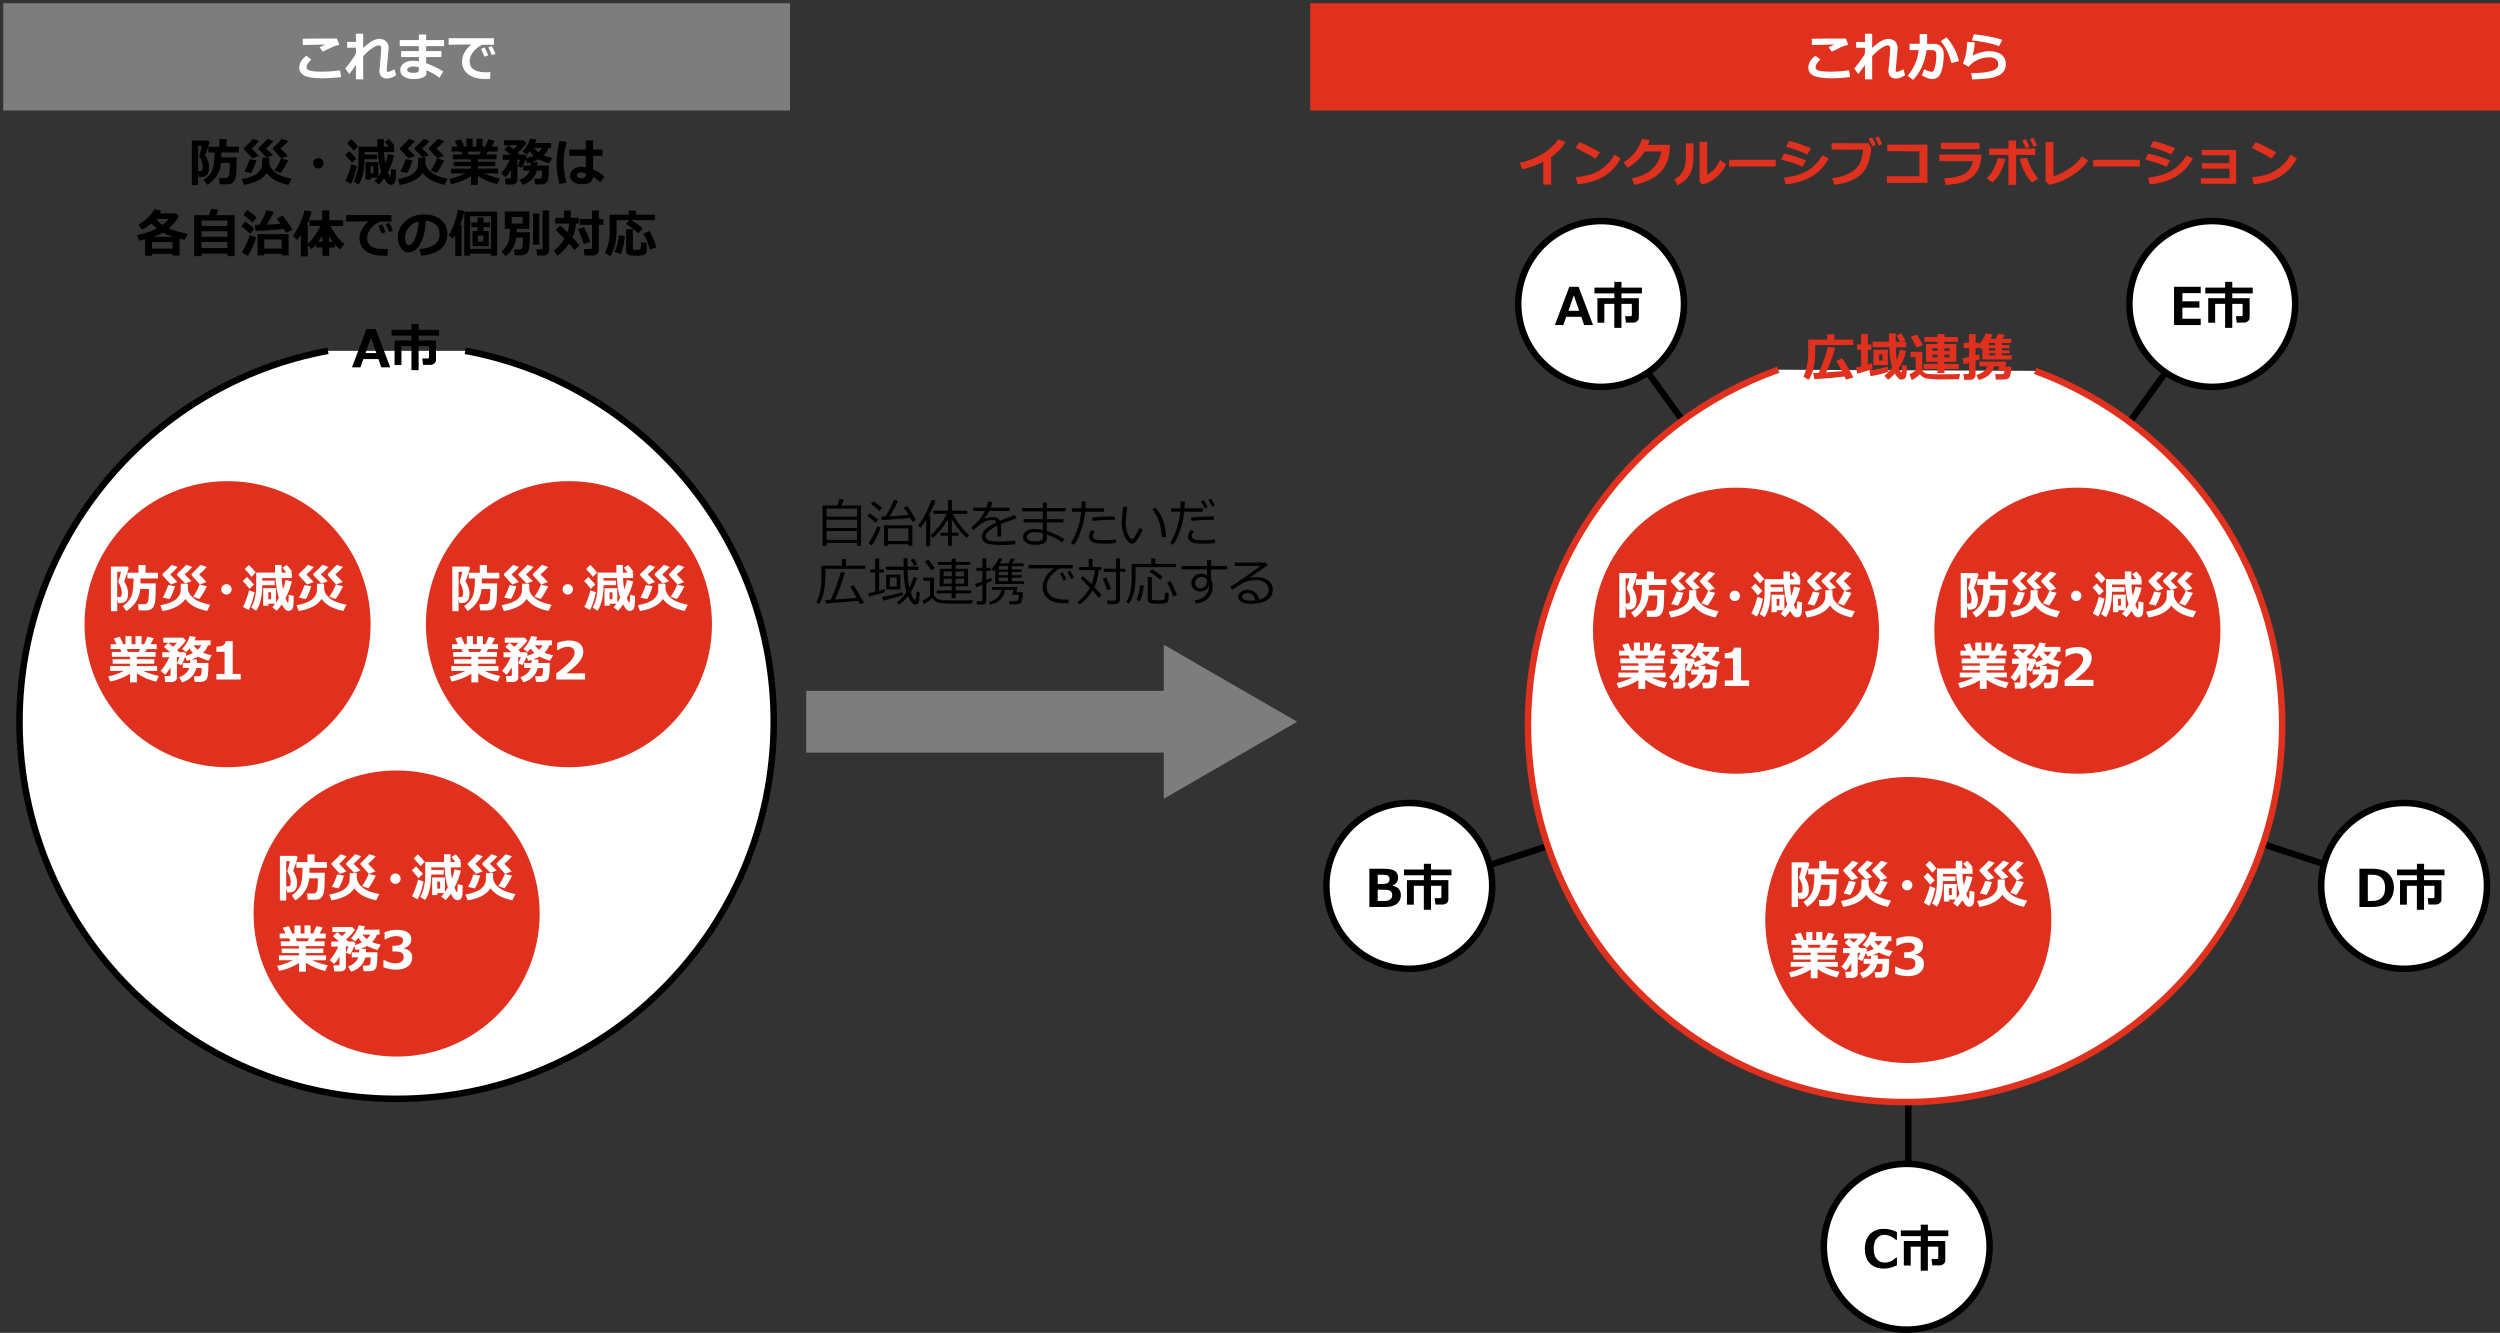 <?xml version="1.0" encoding="UTF-8"?>
<svg id="object" xmlns="http://www.w3.org/2000/svg" viewBox="0 0 769 410">
  <rect x="0" y="0" width="769" height="410" fill="#333333" stroke="none"/>
  <defs>
    <style>
      .cls-1 {
        fill: #e0301e;
      }

      .cls-2 {
        fill: #7d7d7d;
      }

      .cls-3, .cls-4, .cls-5 {
        fill: #fff;
      }

      .cls-4, .cls-6 {
        stroke: #000;
      }

      .cls-4, .cls-6, .cls-7, .cls-5 {
        stroke-miterlimit: 10;
      }

      .cls-4, .cls-6, .cls-5 {
        stroke-width: 2px;
      }

      .cls-6, .cls-7 {
        fill: none;
      }

      .cls-7 {
        stroke: #7d7d7d;
        stroke-width: 19px;
      }

      .cls-5 {
        stroke: #e0301e;
      }
    </style>
  </defs>
  <rect class="cls-1" x="403" y="1" width="367" height="33"/>
  <rect class="cls-2" x="1" y="1" width="242" height="33"/>
  <g>
    <path class="cls-3" d="M104.94,23.71c-2.07.25-3.94.38-5.59.38-2.77,0-4.67-.28-5.72-.83s-1.57-1.37-1.57-2.45c0-1.36.72-2.59,2.16-3.68l1.55,1.16c-.99.94-1.48,1.72-1.48,2.32,0,.18.03.35.09.49.06.14.21.29.46.43.24.15.68.27,1.32.36s1.45.14,2.44.15h.57c1.72,0,3.53-.14,5.42-.42l.34,2.09ZM104.36,13.79c-.34.06-.71.16-1.13.29-.41.14-.75.27-1.02.39-.27.12-1.25.6-2.95,1.43l-.96-1.38c.2-.08.8-.36,1.81-.84-1.54.02-3.86.08-6.95.19l-.06-1.94c1.48-.05,4.3-.08,8.45-.08.96,0,1.65,0,2.08,0l.73,1.93Z"/>
    <path class="cls-3" d="M109.5,19.95c-.81,1.19-1.5,2.13-2.08,2.84l-1.22-1.73c.81-.92,1.8-2.24,2.98-3.98.06-.14.17-.36.31-.65v-1.75h-2.72v-1.78h2.72v-2.52h2.22v4.38c1.93-1.87,3.59-2.8,4.96-2.8.85,0,1.54.25,2.07.75s.8,1.16.8,1.98c0,.46-.1,1.62-.29,3.46-.16,1.5-.25,2.59-.3,3.27v.16c0,.35.12.53.37.53.35,0,1.02-.27,2.02-.8l.52,1.81c-1,.69-1.96,1.03-2.87,1.03-.72,0-1.29-.21-1.69-.63s-.6-1-.6-1.73c0-.19.11-1.41.34-3.66.12-1.29.2-2.38.22-3.27v-.12c0-.52-.27-.78-.81-.78-.43,0-1.05.26-1.86.79s-1.77,1.36-2.88,2.52v7.13h-2.22v-4.44Z"/>
    <path class="cls-3" d="M136.35,21.98l-1.16,1.97c-1.21-.95-2.58-1.74-4.12-2.37l.08.34c.04.17.06.32.06.46,0,.64-.37,1.12-1.08,1.45s-1.71.5-2.97.5c-1.11,0-2.07-.25-2.86-.73s-1.19-1.16-1.19-2.02.36-1.58,1.09-2.1c.73-.52,1.62-.78,2.67-.78.75,0,1.42.05,1.98.15v-1.3h-5.46v-1.85h5.46v-1.52h-5.89v-1.86h5.89v-1.7h2.23v1.7h5.52v1.86h-5.52v1.52h4.7v1.85h-4.7v1.88c2.04.77,3.79,1.62,5.27,2.55ZM128.85,21.66v-.95c-.71-.18-1.26-.27-1.66-.27-.53,0-.98.09-1.36.28-.38.19-.57.44-.57.78,0,.6.65.91,1.95.91,1.09,0,1.63-.25,1.63-.75Z"/>
    <path class="cls-3" d="M150.86,22.19l-.11,2.11c-.57.02-.95.02-1.13.02-1.92,0-3.42-.27-4.49-.81s-1.84-1.19-2.3-1.95c-.46-.76-.7-1.63-.7-2.61,0-1.91.94-3.66,2.82-5.27l-6.95.07v-2h13.93v2.02h-3.59c-1.13.54-2.06,1.27-2.79,2.2-.73.93-1.09,1.89-1.09,2.89,0,2.25,1.71,3.38,5.13,3.38.4,0,.82-.02,1.27-.05ZM150.17,17.01l-1.16.43c-.21-.54-.57-1.34-1.05-2.4l1.11-.44c.41.78.77,1.58,1.1,2.41ZM152.4,16.55l-1.12.41c-.36-.91-.72-1.71-1.07-2.4l1.07-.4c.43.82.8,1.61,1.12,2.38Z"/>
  </g>
  <g>
    <path class="cls-3" d="M569.12,23.71c-2.07.25-3.94.38-5.59.38-2.77,0-4.67-.28-5.72-.83s-1.57-1.37-1.57-2.45c0-1.36.72-2.59,2.16-3.68l1.55,1.16c-.99.94-1.48,1.72-1.48,2.32,0,.18.03.35.09.49.06.14.21.29.46.43.24.15.68.27,1.32.36s1.45.14,2.44.15h.57c1.72,0,3.53-.14,5.42-.42l.34,2.09ZM568.54,13.79c-.34.06-.71.16-1.13.29-.41.14-.75.27-1.02.39-.27.12-1.25.6-2.95,1.43l-.96-1.38c.2-.08.8-.36,1.81-.84-1.54.02-3.86.08-6.95.19l-.06-1.94c1.48-.05,4.3-.08,8.45-.08.96,0,1.65,0,2.08,0l.73,1.93Z"/>
    <path class="cls-3" d="M573.67,19.95c-.81,1.19-1.5,2.13-2.08,2.84l-1.22-1.73c.81-.92,1.8-2.24,2.98-3.98.06-.14.17-.36.31-.65v-1.75h-2.72v-1.78h2.72v-2.52h2.22v4.38c1.93-1.87,3.59-2.8,4.96-2.8.85,0,1.54.25,2.07.75s.8,1.16.8,1.98c0,.46-.1,1.62-.29,3.46-.16,1.5-.25,2.59-.3,3.27v.16c0,.35.12.53.37.53.35,0,1.02-.27,2.02-.8l.52,1.81c-1,.69-1.96,1.03-2.87,1.03-.72,0-1.29-.21-1.69-.63s-.6-1-.6-1.73c0-.19.11-1.41.34-3.66.12-1.29.2-2.38.22-3.27v-.12c0-.52-.27-.78-.81-.78-.43,0-1.05.26-1.86.79s-1.77,1.36-2.88,2.52v7.13h-2.22v-4.44Z"/>
    <path class="cls-3" d="M592.79,12.3c0,.33-.01.72-.04,1.19h2.16c.89,0,1.61.29,2.16.88s.82,1.34.82,2.25c0,2.31-.27,4.17-.8,5.59s-1.45,2.13-2.73,2.13c-.78,0-1.85-.39-3.2-1.16l.72-1.89c.39.22.83.41,1.32.57s.79.25.91.25c.2,0,.38-.08.53-.23s.3-.47.46-.95c.16-.47.28-1.02.36-1.63.08-.61.12-1.31.12-2.11,0-.53-.03-.9-.1-1.12-.07-.21-.18-.37-.34-.48-.16-.11-.35-.16-.59-.16h-1.95c-.48,3.65-1.85,6.7-4.11,9.15l-1.7-1.26c.69-.8,1.36-1.83,2.02-3.09.66-1.26,1.13-2.86,1.41-4.8h-2.83v-1.95h3.11v-3.01h2.29v1.82ZM602.52,18.81l-2.24.58c-.43-1.51-.8-2.59-1.09-3.23s-.67-1.31-1.11-2.01c-.45-.7-.82-1.21-1.12-1.54l1.79-1.12c.92,1.01,1.72,2.18,2.41,3.5.69,1.32,1.15,2.59,1.38,3.81Z"/>
    <path class="cls-3" d="M606.66,24.46l-.32-1.98c2.72,0,4.79-.21,6.21-.63,1.42-.42,2.13-1.11,2.13-2.06,0-.7-.25-1.23-.76-1.61-.5-.37-1.2-.56-2.09-.56-1.17,0-2.34.27-3.5.8-1.16.54-2.1,1.25-2.81,2.12l-1.71-1.01c.79-1.83,1.23-4.04,1.33-6.62l2.3.13c-.1,1.66-.33,3.04-.69,4.12.65-.41,1.45-.74,2.41-1.01s1.84-.4,2.64-.4c1.63,0,2.91.34,3.82,1.03s1.38,1.68,1.38,2.98c0,.97-.3,1.8-.9,2.48-.6.68-1.52,1.19-2.77,1.54s-3.47.57-6.69.66ZM615.91,12.23l-1.02,1.98c-1.08-.46-2.46-.85-4.13-1.16-1.67-.32-3.07-.53-4.19-.62l.6-1.88c3.2.32,6.11.88,8.74,1.68Z"/>
  </g>
  <g>
    <path d="M263.66,167.03h-9.42v.91h-1.2v-12.44h4.48c.36-.87.59-1.55.7-2.04l1.38.23c-.2.53-.48,1.13-.83,1.81h6.07v12.42h-1.19v-.9ZM263.66,158.92v-2.49h-9.42v2.49h9.42ZM254.23,162.39h9.42v-2.54h-9.42v2.54ZM254.23,166.07h9.42v-2.73h-9.42v2.73Z"/>
    <path d="M269.35,160.83c-.5-.52-1.35-1.22-2.53-2.11l.75-.81c1.09.75,1.96,1.42,2.59,2.01l-.81.91ZM268.17,167.78l-1.04-.72c.42-.53.91-1.33,1.47-2.4.56-1.08.97-2,1.25-2.78l1.06.36c-.2.71-.58,1.62-1.14,2.74s-1.09,2.05-1.61,2.8ZM270.52,157.16c-.6-.56-1.47-1.28-2.62-2.17l.81-.85c1.11.83,1.99,1.53,2.62,2.11l-.81.91ZM271.27,159.98l-.21-1.06c.36,0,.79,0,1.28-.02,1.05-1.68,1.94-3.41,2.67-5.2l1.29.36c-1.08,2.11-1.97,3.71-2.69,4.77,2.41-.12,4.36-.27,5.85-.45-.57-.98-1.05-1.72-1.44-2.21l1.06-.52c.94,1.29,1.82,2.73,2.66,4.33l-1.12.51c-.25-.48-.46-.89-.64-1.21-1.12.16-4.03.4-8.71.7ZM279.42,167.39h-6.29v.52h-1.22v-6.34h8.73v6.34h-1.22v-.52ZM273.13,166.42h6.29v-3.91h-6.29v3.91Z"/>
    <path d="M287.73,153.97c-.33,1.16-1.01,2.7-2.05,4.62h.46v9.44h-1.24v-8.07c-.56.91-1.15,1.7-1.75,2.39l-.8-.64c.94-1.16,1.81-2.55,2.61-4.16s1.31-2.87,1.54-3.79l1.23.21ZM298.11,164.57l-.8.88c-.81-.69-1.63-1.58-2.48-2.68-.84-1.09-1.53-2.11-2.06-3.07v4.16h2.09v.93h-2.09v3.12h-1.17v-3.12h-2.27v-.93h2.27v-4.14c-1.56,2.59-3.12,4.5-4.69,5.71l-.66-.72c.7-.59,1.56-1.52,2.57-2.79,1.01-1.26,1.8-2.56,2.37-3.88h-4.11v-.96h4.49v-3.31h1.25v3.31h4.7v.96h-4.46c.22.52.81,1.49,1.78,2.89.97,1.41,2.06,2.62,3.27,3.62Z"/>
    <path d="M307.95,165.03h-1.16v-2.56c0-.3,0-.56-.02-.77-2.4,1.2-3.59,2.29-3.59,3.27,0,.49.27.88.8,1.17s1.67.43,3.39.43c2.05,0,3.68-.1,4.9-.29l.08,1.13c-1.24.15-2.67.22-4.3.22-2.5,0-4.14-.22-4.9-.66s-1.14-1.06-1.14-1.88c0-.72.33-1.44,1-2.15.67-.71,1.85-1.47,3.52-2.3-.21-.47-.6-.7-1.15-.7-.62,0-1.3.11-2.02.34s-1.62.8-2.68,1.71l-1.3,1.09-.67-.8c1.91-1.48,3.33-3.19,4.27-5.12h-3.64v-1.02h4.07c.24-.62.42-1.24.55-1.88l1.3.11c-.13.6-.31,1.19-.53,1.77h5.8v1.02h-6.22c-.29.6-.8,1.39-1.52,2.38l.12.06c.2-.13.6-.26,1.2-.38.6-.12,1.06-.18,1.38-.18,1.01,0,1.7.38,2.07,1.13l4.6-1.77.52,1.05c-1.08.35-2.69.93-4.83,1.73.06.39.09.88.09,1.48v2.37Z"/>
    <path d="M327.4,165.83l-.67,1.04c-1.23-.92-2.8-1.74-4.7-2.45v1.16c0,1.34-1.24,2.02-3.72,2.02-.98,0-1.83-.21-2.55-.64s-1.07-1.01-1.07-1.75.34-1.37,1.02-1.82c.68-.45,1.49-.68,2.45-.68,1,0,1.88.1,2.62.29v-2.3h-5.92v-1.02h5.92v-2.38h-6.34v-1.02h6.34v-1.68h1.21v1.68h5.8v1.02h-5.8v2.38h5.12v1.02h-5.12v2.58c2.4.91,4.2,1.76,5.41,2.55ZM320.8,165.17v-1.1c-.67-.24-1.55-.37-2.65-.37-.57,0-1.1.13-1.59.39-.48.26-.73.6-.73,1.03,0,.45.24.8.73,1.04.49.24,1.1.36,1.83.36s1.21-.06,1.53-.17c.32-.11.54-.25.67-.4.13-.15.2-.41.2-.77Z"/>
    <path d="M333.98,154.27c0,.58-.03,1.28-.08,2.09h5.68v1.04h-5.77c-.19,2.01-.63,3.99-1.33,5.95-.7,1.96-1.41,3.38-2.12,4.25l-.93-.61c.75-1.07,1.43-2.51,2.04-4.32s.97-3.56,1.11-5.27h-2.84v-1.04h2.91c.03-.67.05-1.37.05-2.09h1.28ZM343.35,167.02c-.83.14-1.95.21-3.36.21-1.19,0-2.13-.05-2.81-.15s-1.21-.33-1.61-.68c-.39-.35-.59-.79-.59-1.3,0-.74.3-1.44.89-2.1l.88.49c-.38.51-.57,1-.57,1.48,0,.32.17.6.53.84s1.36.35,3,.35c1.25,0,2.44-.07,3.58-.21l.06,1.07ZM342.89,158.89l-.02,1.02c-.25-.01-.49-.02-.7-.02-1.86,0-3.91.11-6.15.32l-.08-1.03c2.04-.21,4.05-.32,6.04-.32.35,0,.65,0,.91.02Z"/>
    <path d="M351.49,162.89c-.18.5-.46,1.1-.84,1.81-.38.71-.77,1.31-1.17,1.79s-.81.71-1.24.71c-.26,0-.49-.06-.7-.19s-.47-.37-.8-.73-.63-.85-.9-1.48c-.27-.63-.48-1.29-.61-1.97s-.2-1.36-.2-2.01c0-.58.06-1.41.18-2.48.12-1.12.19-1.94.2-2.45h1.31c-.02.47-.1,1.29-.25,2.45-.13,1.04-.2,1.86-.2,2.47,0,.91.09,1.72.29,2.44.19.72.47,1.34.83,1.86.36.52.63.78.79.78.27,0,.64-.37,1.09-1.11s.87-1.54,1.23-2.4l.96.5ZM358.64,165.19l-1.31.04v-.14c0-1.54-.25-3.04-.75-4.5-.5-1.46-1.21-2.76-2.14-3.91l.96-.61c2.12,2.43,3.21,5.47,3.24,9.12Z"/>
    <path d="M364.43,154.27c0,.58-.03,1.28-.08,2.09h5.62v1.04h-5.7c-.19,2.01-.63,3.99-1.33,5.95-.7,1.96-1.41,3.38-2.12,4.25l-.93-.61c.75-1.07,1.43-2.51,2.04-4.32s.97-3.56,1.11-5.27h-2.84v-1.04h2.91c.03-.67.05-1.37.05-2.09h1.28ZM373.8,167.02c-.83.14-1.95.21-3.36.21-1.19,0-2.13-.05-2.81-.15s-1.21-.33-1.61-.68c-.39-.35-.59-.79-.59-1.3,0-.74.3-1.44.89-2.1l.88.49c-.38.51-.57,1-.57,1.48,0,.32.17.6.53.84s1.36.35,3,.35c1.25,0,2.44-.07,3.58-.21l.06,1.07ZM373.34,158.89l-.02,1.02c-.25-.01-.49-.02-.7-.02-1.86,0-3.91.11-6.15.32l-.08-1.03c2.04-.21,4.05-.32,6.04-.32.35,0,.65,0,.91.02ZM371.45,156.01l-.9.4c-.37-.84-.75-1.58-1.13-2.2l.85-.38c.45.7.84,1.43,1.18,2.18ZM373.72,155.53l-.9.37c-.34-.81-.72-1.53-1.12-2.16l.83-.4c.36.56.75,1.29,1.19,2.19Z"/>
    <path d="M253.87,174.97v2.27c0,1.9-.19,3.62-.56,5.18-.37,1.56-.84,2.7-1.4,3.43l-.8-.62c.43-.7.8-1.7,1.1-3.01.3-1.31.45-2.83.45-4.57v-3.64h6.29v-2.04h1.27v2.04h5.95v.96h-12.3ZM254.06,185.61l-.18-1.04c.16,0,.71-.03,1.65-.09.57-1.2,1.19-2.74,1.86-4.61s1.07-3.18,1.2-3.94l1.3.2c-1.09,3.57-2.11,6.33-3.08,8.28,3.14-.19,5.37-.36,6.71-.52-.9-1.61-1.57-2.75-2-3.41l1.05-.45c.38.53,1.45,2.31,3.22,5.35l-1.23.49c-.09-.2-.28-.57-.57-1.11-.85.14-2.4.29-4.66.48-2.26.18-4.02.3-5.27.37Z"/>
    <path d="M267.31,183.51l-.23-1.05c.65-.12,1.36-.27,2.12-.45v-5.89h-1.63v-.95h1.63v-3.38h1.23v3.38h1.44v.95h-1.44v5.57c.71-.2,1.26-.36,1.65-.49l.08.91c-1.16.46-2.77.93-4.84,1.4ZM271.71,184.75l-.31-1.08c2.84-.59,4.9-1.1,6.17-1.52l.21.9c-.95.38-2.98.95-6.07,1.7ZM280.09,182.25c.11.31.29.71.54,1.2.25.49.42.78.52.89.1.1.19.16.28.16h.02c.17-.03.29-.3.34-.82h0s.09-.86.09-.86c.03-.31.05-.6.05-.85l.95.2-.1,1.7c-.04.61-.09,1.06-.17,1.33s-.2.47-.38.59-.39.19-.66.19c-.22,0-.43-.05-.61-.16s-.44-.4-.78-.86-.64-1-.9-1.59c-.82,1.03-1.73,1.91-2.73,2.63l-.73-.62c1.13-.9,2.13-1.96,3.01-3.2-.52-1.64-.81-3.93-.87-6.87h-5.48v-1.02h5.46v-2.62s1.23,0,1.23,0v2.09s0,.52,0,.52h3.32v1.02h-3.31c.02,2.15.18,3.98.49,5.5.57-1.05,1-2.16,1.3-3.33l1.12.3c-.1.46-.35,1.15-.73,2.05s-.82,1.72-1.3,2.45ZM272.6,181.31v-4.55h4.36v4.55h-4.36ZM275.82,177.64h-2.09v2.79h2.09v-2.79ZM281.14,174.03c-.22-.49-.56-1.09-1-1.8l1-.4c.25.39.59.97,1.04,1.77l-1.04.44Z"/>
    <path d="M299.01,185.68h-.98s-2.86,0-2.86,0l-3.37-.02c-.92-.02-1.53-.05-1.85-.08s-.72-.1-1.21-.2c-1.03-.35-1.69-.83-1.99-1.45-.69.68-1.55,1.32-2.56,1.93l-.45-1.09c.3-.13.72-.36,1.24-.7s.89-.6,1.09-.8v-4.62h-2.08v-.98h3.3v4.93c0,.38.1.7.31.98.21.28.53.51.96.7.43.19.96.31,1.57.35.61.04,1.94.06,3.98.06,2.53,0,4.24-.03,5.12-.09l-.23,1.08ZM286.42,175.43c-.46-.83-1.09-1.73-1.88-2.7l1.05-.62c.46.57,1.11,1.44,1.95,2.61l-1.11.7ZM288.11,182.5v-.9h4.62v-1.26h-3.67v-5.37h3.67v-1.21h-4.26v-.9h4.26v-.99h1.24v.99h4.5v.9h-4.5v1.21h3.8v5.37h-3.8v1.26h4.77v.9h-4.77v1.55h-1.24v-1.55h-4.62ZM290.27,177.23h2.48v-1.44h-2.48v1.44ZM292.74,178.03h-2.48v1.5h2.48v-1.5ZM293.95,177.23h2.61v-1.44h-2.61v1.44ZM296.56,178.03h-2.61v1.5h2.61v-1.5Z"/>
    <path d="M302.17,185.98h-1.66l-.12-1.03h1.23c.37,0,.55-.15.55-.46v-4.56c-.8.31-1.45.55-1.94.71l-.27-1.05c.46-.12,1.2-.37,2.2-.74v-3.26h-1.82v-.93h1.82v-2.86h1.21v2.86h1.32v.93h-1.32v2.79c.73-.29,1.23-.51,1.5-.65l.25.84c-.31.21-.89.5-1.75.87v5.47c0,.72-.4,1.08-1.21,1.08ZM304.63,186.03l-.41-.82c2.26-.7,3.52-1.96,3.79-3.78h-2.88v-.87h7.83l-.34,1.63h2.01c0,.9-.06,1.63-.19,2.21-.13.58-.34.97-.63,1.18s-.68.32-1.16.32c-.48,0-1.2,0-2.16,0l-.12-.98h1.91c.31,0,.55-.09.73-.27.18-.18.29-.43.33-.77s.07-.64.09-.91h-2.09l.34-1.55h-2.48c-.34,2.31-1.86,3.85-4.58,4.6ZM306.11,179.61v-4.54c-.21.25-.41.46-.6.62l-.61-.55c.49-.53.96-1.14,1.43-1.82s.77-1.23.93-1.65l1.11.26c-.21.4-.5.86-.85,1.37h2.75c.31-.67.54-1.19.7-1.56l1.16.24c-.12.24-.38.68-.77,1.32h3.5v.84h-3.64v1.03h3.02v.75h-3.02v1.02h3.06v.75h-3.06v1.09h3.81v.84h-8.91ZM307.22,174.13v1.03h2.86v-1.03h-2.86ZM307.22,175.91v1.02h2.86v-1.02h-2.86ZM307.22,177.68v1.09h2.86v-1.09h-2.86Z"/>
    <path d="M329.99,174.85h-3.91c-.95.41-1.88,1.15-2.79,2.23-.9,1.08-1.36,2.2-1.36,3.37,0,.9.24,1.65.72,2.25s1.12,1.04,1.92,1.32c.8.28,1.86.42,3.19.42.31,0,.62,0,.95-.02l-.08,1.16h-.04c-.96,0-1.76-.02-2.4-.05-.64-.03-1.3-.16-2.01-.38s-1.32-.56-1.86-1.01-.93-.98-1.2-1.57-.39-1.27-.39-2.02c0-1.05.32-2.08.96-3.11.64-1.03,1.48-1.9,2.53-2.61h-7.84v-1.04h13.6v1.07ZM328.05,178.18l-.9.41c-.38-.84-.75-1.58-1.13-2.2l.84-.38c.45.7.85,1.43,1.19,2.17ZM330.33,177.71l-.9.37c-.35-.81-.72-1.53-1.12-2.16l.83-.41c.36.56.75,1.29,1.19,2.2Z"/>
    <path d="M338.88,183.12l-.99.75c-.36-.51-.97-1.24-1.84-2.2-1.1,1.79-2.44,3.22-4.01,4.29l-.64-.77c1.67-1.27,2.96-2.73,3.87-4.38-1.14-1.21-2.12-2.17-2.95-2.88l.8-.72c.58.47,1.47,1.3,2.67,2.49.59-1.44.89-2.88.91-4.32h-4.75v-.96h2.94v-2.5h1.18v2.5h2.67v.96h-.86c-.07,1.9-.48,3.63-1.23,5.2,1,1.04,1.74,1.88,2.23,2.54ZM341.76,181.14l-1.15.42c-.4-1.19-.86-2.38-1.4-3.57l1.05-.41c.51,1.07,1.01,2.25,1.49,3.55ZM346.18,175.92h-1.68v8.58c0,.37-.14.68-.41.93-.27.25-.59.38-.95.38h-2.48l-.13-1.06h2.05c.18,0,.34-.06.48-.17.14-.11.21-.25.21-.42v-8.24h-3.76v-.97h3.76v-3.21h1.23v3.21h1.68v.97Z"/>
    <path d="M349.28,174.46v3.09c0,1.85-.17,3.44-.5,4.74-.33,1.31-.83,2.46-1.5,3.46l-.8-.59c1.09-1.78,1.63-4.23,1.63-7.34v-4.36h6v-1.68h1.27v1.68h6.34v1h-12.45ZM350.69,184.93l-1.09-.39c.5-1.08.87-2.6,1.12-4.57l1.09.13c-.04.67-.17,1.51-.4,2.52-.23,1.01-.47,1.78-.72,2.31ZM353.05,177.49h1.24v6.52c0,.27.09.44.29.53.19.09.71.13,1.56.13.48,0,.87-.02,1.16-.05.3-.04.5-.08.6-.14.1-.06.19-.14.25-.25s.12-.31.15-.59c.04-.28.07-.74.09-1.37l1.05.1v2.05c0,.2-.04.37-.13.52s-.2.28-.33.38-.28.18-.44.22-.5.09-1.03.12-1.02.05-1.47.05c-1.3,0-2.13-.1-2.47-.3s-.52-.57-.52-1.09v-6.81ZM356.9,178.29c-.68-.58-1.78-1.39-3.31-2.43l.73-.77c1.33.76,2.46,1.54,3.38,2.37l-.8.84ZM360.81,183.5c-.42-1.49-1.02-2.92-1.81-4.29l1.06-.45c.33.54.7,1.27,1.12,2.2s.7,1.64.83,2.14l-1.2.39Z"/>
    <path d="M377.44,175.16h-4.93v3.01c.34.6.52,1.43.52,2.48,0,1.38-.51,2.53-1.53,3.46s-2.26,1.45-3.75,1.54l-.32-.98c1.25-.09,2.3-.52,3.15-1.29.85-.77,1.28-1.73,1.28-2.87,0-.19-.01-.37-.03-.52-.13.6-.43,1.08-.91,1.43-.48.35-1.05.52-1.73.52-.76,0-1.4-.24-1.93-.72-.53-.48-.79-1.09-.79-1.82,0-.84.3-1.54.89-2.1.59-.56,1.32-.84,2.18-.84.65,0,1.22.19,1.73.57v-1.88h-7.83v-1.02h7.83v-1.87h1.26v1.87h4.93v1.02ZM371.27,178.33c-.3-.59-.92-.88-1.86-.88-.46,0-.87.2-1.23.57s-.54.79-.53,1.26c0,.51.14.91.42,1.22.28.31.66.46,1.15.46.61,0,1.11-.2,1.47-.6.37-.4.56-.93.57-1.58v-.45Z"/>
    <path d="M387.3,184.45c1.95-.47,2.93-1.47,2.93-3.02,0-.95-.36-1.69-1.08-2.21-.72-.52-1.68-.78-2.88-.78-.82,0-1.63.1-2.41.31-.78.21-1.68.63-2.7,1.27s-1.73,1.13-2.13,1.47l-.58-.96c3.17-2.05,6.27-4.2,9.3-6.46l-7.91.03v-1.04h9.54l.55.8-5.51,3.81.06.09c.64-.19,1.27-.29,1.9-.29,1.5,0,2.72.34,3.68,1.03s1.44,1.64,1.44,2.85c0,1.42-.59,2.51-1.77,3.25s-2.75,1.12-4.73,1.12c-2.72,0-4.08-.75-4.08-2.24,0-.59.28-1.08.84-1.48.56-.4,1.18-.6,1.85-.6.94,0,1.75.26,2.42.79.67.53,1.09,1.28,1.25,2.25ZM386.16,184.65c-.3-1.49-1.11-2.24-2.44-2.24-.42,0-.8.1-1.14.31-.34.21-.5.48-.5.83,0,.8.92,1.2,2.77,1.2.4,0,.84-.03,1.31-.09Z"/>
  </g>
  <g>
    <line class="cls-7" x1="248" y1="222" x2="364.92" y2="222"/>
    <polygon class="cls-2" points="357.98 245.69 399 222 357.98 198.32 357.98 245.69"/>
  </g>
  <path class="cls-4" d="M143.11,107.92c53.99,9.92,94.89,57.23,94.89,114.08,0,64.07-51.93,116-116,116S6,286.07,6,222c0-56.86,40.91-104.16,94.89-114.08"/>
  <g>
    <path d="M120.02,112.99h-2.73l-.89-2.55h-4.63l-.89,2.55h-2.61l4.45-11.77h2.86l4.45,11.77ZM115.76,108.6l-1.66-4.75-1.66,4.75h3.33Z"/>
    <path d="M134.11,110.72c0,.44-.18.8-.54,1.09-.36.29-.77.43-1.24.43h-2.2l-.24-1.97h1.62c.3,0,.45-.13.45-.38v-3.41h-3.2v7.38h-2.2v-7.38h-3.07v5.8h-2.12v-7.55h5.2v-1.49h-6.11v-1.77h6.11v-1.76h2.2v1.76h6.29v1.77h-6.29v1.49h5.34v5.98Z"/>
  </g>
  <circle class="cls-1" cx="70" cy="192" r="44"/>
  <g>
    <path class="cls-3" d="M39.6,174.72c-.09.34-.31,1.04-.66,2.09s-.6,1.73-.75,2.06c.81,1.2,1.22,2.42,1.22,3.68,0,.53-.06.99-.17,1.38s-.28.71-.51.95c-.23.25-.5.41-.81.5-.31.09-.79.14-1.43.14h-.13l-.3-1.35v3.83h-1.94v-13.74h5.05l.43.46ZM36.06,183.65h.31c.39,0,.61-.01.67-.04s.12-.08.19-.16.13-.22.17-.41c.04-.18.06-.42.06-.69,0-.52-.1-1.06-.29-1.65-.2-.58-.42-1.06-.68-1.44-.06-.09-.09-.19-.09-.3,0-.08.02-.17.06-.27.16-.33.41-1.27.75-2.8h-1.15v7.74ZM43.21,177.94v1.52h4.71c0,2.86-.08,4.75-.23,5.68-.15.93-.45,1.6-.89,2s-1,.61-1.66.61h-2.46l-.2-1.91h1.84c.31,0,.55-.05.74-.15.18-.1.33-.31.45-.62.11-.32.19-.77.23-1.35.04-.58.07-1.27.07-2.05v-.49h-2.69c-.12,1.5-.57,2.83-1.35,3.98-.77,1.15-1.74,2.09-2.91,2.8l-1.1-1.54c1.01-.64,1.82-1.48,2.42-2.52.6-1.04.91-2.97.91-5.8v-.16h-1.89v-1.76h3.39v-2.37h2.2v2.37s3.79,0,3.79,0v1.76h-5.37Z"/>
    <path class="cls-3" d="M56.98,184.26c-.54.89-1.4,1.66-2.58,2.3s-2.66,1.11-4.43,1.39l-.67-1.79c2.22-.39,3.82-.98,4.8-1.79.97-.81,1.47-1.75,1.48-2.82l.02-2h2.19v1.56c0,.35.13.79.4,1.32.27.53.72,1.06,1.36,1.58.64.52,1.38.93,2.23,1.23s1.82.57,2.89.79l-.98,1.91c-1.67-.36-3.03-.84-4.08-1.43s-1.92-1.34-2.61-2.27ZM54.65,174.4c-.5.62-1.27,1.39-2.3,2.32.91.86,1.65,1.64,2.21,2.34l-1.97.73c-.59-.67-1.39-1.54-2.4-2.61-.14-.17-.2-.32-.2-.45s.06-.24.17-.34c1.27-1.15,2.15-2.03,2.64-2.64l1.85.66ZM53.82,180.33c-.47,1.65-1.02,2.97-1.66,3.95l-2.07-.48c.7-1.25,1.25-2.53,1.63-3.83l2.1.35ZM59.13,174.4c-.65.77-1.43,1.53-2.34,2.3.51.45,1.22,1.14,2.14,2.07l-1.97.72c-.94-1.01-1.7-1.79-2.29-2.34-.14-.13-.21-.28-.21-.45,0-.1.03-.19.08-.25.05-.06.49-.47,1.3-1.24.65-.61,1.12-1.11,1.42-1.48l1.86.66ZM63.61,174.4c-.63.73-1.42,1.51-2.37,2.32.8.73,1.56,1.51,2.27,2.34l-2.03.73c-.59-.67-1.37-1.54-2.35-2.61-.16-.12-.23-.26-.23-.43,0-.12.06-.24.18-.36.61-.58,1.47-1.46,2.58-2.64l1.95.66ZM63.64,180.37c-1.05,2.03-1.84,3.32-2.35,3.89l-1.88-.72c.86-1.24,1.53-2.49,2-3.74l2.23.57Z"/>
    <path class="cls-3" d="M71.25,181.28c0,.44-.16.82-.47,1.13s-.69.47-1.13.47-.82-.16-1.13-.47-.47-.69-.47-1.13.16-.82.47-1.13.69-.47,1.13-.47.82.16,1.13.47.47.69.47,1.13Z"/>
    <path class="cls-3" d="M78.11,179.8l-1.38,1.34c-.67-.9-1.35-1.7-2.05-2.41l1.31-1.27c.52.53,1.22,1.31,2.12,2.34ZM78.32,182.19c-.53,2.44-1.15,4.27-1.87,5.47l-1.7-.99c.72-1.37,1.35-3.07,1.87-5.1l1.7.62ZM78.67,176.09l-1.29,1.37c-.3-.45-1-1.25-2.1-2.42l1.28-1.26c.92.89,1.62,1.66,2.11,2.31ZM84.64,185.71h-2.09v.61h-1.6v-5.41h3.94v4.45c.31-.45.61-.94.89-1.46-.54-1.57-.88-3.6-1.02-6.09h-4.09v.78h3.84v1.42h-3.84c-.03,3.51-.65,6.12-1.88,7.83l-1.49-.96c1-1.79,1.51-3.98,1.51-6.56v-4.19h5.8v-2.35h2v2.35s1.45,0,1.45,0c-.39-.56-.77-1.06-1.16-1.51l1.3-.84c.48.51,1.02,1.17,1.62,2l-.52.35h.47v1.68h-3.13c.05,1.13.18,2.3.4,3.5.38-1.03.65-1.99.81-2.9l1.92.42c-.39,1.71-1.04,3.45-1.95,5.2.11.28.24.55.37.83.13.28.22.43.25.47s.08.06.14.06c.03,0,.06-.02.08-.05s.06-.27.1-.72c.04-.45.06-1,.06-1.64l1.52.32v.34c0,1.1-.04,1.98-.11,2.61-.08.64-.25,1.08-.54,1.31-.28.24-.59.36-.91.36-.34,0-.66-.12-.95-.35-.29-.23-.67-.78-1.15-1.64-.49.73-1.01,1.38-1.57,1.95l-1.34-1.09c.31-.36.6-.73.88-1.11ZM83.39,184.33v-2.14h-.87v2.14h.87Z"/>
    <path class="cls-3" d="M98.88,184.26c-.54.89-1.4,1.66-2.58,2.3s-2.66,1.11-4.43,1.39l-.67-1.79c2.22-.39,3.82-.98,4.8-1.79.97-.81,1.47-1.75,1.48-2.82l.02-2h2.19v1.56c0,.35.13.79.4,1.32.27.53.72,1.06,1.36,1.58.64.52,1.38.93,2.23,1.23s1.82.57,2.89.79l-.98,1.91c-1.67-.36-3.03-.84-4.08-1.43s-1.92-1.34-2.61-2.27ZM96.55,174.4c-.5.62-1.27,1.39-2.3,2.32.91.86,1.65,1.64,2.21,2.34l-1.97.73c-.59-.67-1.39-1.54-2.4-2.61-.14-.17-.2-.32-.2-.45s.06-.24.17-.34c1.27-1.15,2.15-2.03,2.64-2.64l1.85.66ZM95.72,180.33c-.47,1.65-1.02,2.97-1.66,3.95l-2.07-.48c.7-1.25,1.25-2.53,1.63-3.83l2.1.35ZM101.03,174.4c-.65.77-1.43,1.53-2.34,2.3.51.45,1.22,1.14,2.14,2.07l-1.97.72c-.94-1.01-1.7-1.79-2.29-2.34-.14-.13-.21-.28-.21-.45,0-.1.03-.19.08-.25.05-.06.49-.47,1.3-1.24.65-.61,1.12-1.11,1.42-1.48l1.86.66ZM105.51,174.4c-.63.73-1.42,1.51-2.37,2.32.8.73,1.56,1.51,2.27,2.34l-2.03.73c-.59-.67-1.37-1.54-2.35-2.61-.16-.12-.23-.26-.23-.43,0-.12.06-.24.18-.36.61-.58,1.47-1.46,2.58-2.64l1.95.66ZM105.54,180.37c-1.05,2.03-1.84,3.32-2.35,3.89l-1.88-.72c.86-1.24,1.53-2.49,2-3.74l2.23.57Z"/>
    <path class="cls-3" d="M39.98,207.24c-1.89,1.18-3.92,1.98-6.1,2.42l-.57-1.56c1.81-.42,3.41-.99,4.8-1.73h-4.28v-1.48h6.15v-.73h-5.33v-1.39h5.33v-.73h-5.57v-1.49h2.92l-.35-.9h-2.94v-1.5h1.77l-.79-1.81,1.87-.46,1,2.27h.71v-2.48h1.89v2.48h1.19v-2.48h1.87v2.48h.8l.99-2.29,1.95.46-.96,1.83h1.88v1.5h-3.02l-.54.9h3.21v1.49h-5.77v.73h5.38v1.39h-5.38v.73h6.23v1.48h-4.26c1.24.62,2.84,1.14,4.8,1.57l-.81,1.74c-2.22-.51-4.21-1.36-5.95-2.57v2.8h-2.11v-2.66ZM39,199.63l.36.9h3.27l.47-.9h-4.09Z"/>
    <path class="cls-3" d="M54.44,208.49c0,.36-.17.67-.52.93s-.76.39-1.25.39h-1.85l-.21-1.88h1.41c.29,0,.44-.14.44-.41v-2.21c-.6.99-1.16,1.74-1.68,2.24l-1.35-1.2c1.02-1.12,1.9-2.52,2.65-4.17h-2.18v-1.57h2.42c-.43-.39-1.07-.93-1.9-1.63l1.33-1.25s.51.42,1.49,1.22c.53-.48.94-.9,1.23-1.25h-4.21v-1.55h6.11l.82.89c-.61.94-1.52,1.91-2.73,2.93.29.25.51.46.68.64h1.68l.52.45c-.05.17-.13.4-.23.68.94-.29,1.7-.58,2.27-.88-.44-.43-.81-.88-1.1-1.35-.32.38-.65.74-.99,1.07l-1.3-.95c1.21-1.27,2-2.6,2.38-4l1.89.29c-.1.35-.23.71-.38,1.05h4.9v1.52h-.8c-.31.86-.81,1.63-1.49,2.3.73.31,1.62.57,2.66.78l-1.02,1.68c-1.34-.42-2.41-.84-3.19-1.27-.55.31-1.23.6-2.05.87h1.71c0,.47,0,.83-.02,1.07h3.52c0,1.2-.03,2.19-.08,2.95s-.14,1.33-.27,1.69-.36.64-.7.86-.78.32-1.32.32h-1.85l-.26-1.73h1.57c.3,0,.51-.14.65-.41.14-.28.21-.98.21-2.11h-1.66c-.22,1-.7,1.89-1.45,2.67s-1.72,1.36-2.91,1.74l-.95-1.59c.81-.27,1.49-.66,2.05-1.19.56-.53.94-1.07,1.14-1.64h-2.04v-1.55h2.27c.01-.22.02-.54.02-.96-.33.1-.66.2-1.01.29l-.55-1.18c-.45,1.16-.85,2-1.22,2.51l-1.29-.55c.2-.46.45-1.1.77-1.93h-.8v6.38ZM60.85,199.86c.47-.44.83-.9,1.09-1.38h-2.38c.32.52.75.97,1.3,1.38Z"/>
    <path class="cls-3" d="M74.05,209.02h-7.49v-1.72h2.52v-6.81h-2.52v-1.58c1-.01,1.71-.15,2.12-.42.41-.27.66-.69.72-1.27h2.18v10.08h2.47v1.72Z"/>
  </g>
  <circle class="cls-1" cx="175" cy="192" r="44"/>
  <g>
    <path class="cls-3" d="M144.6,174.72c-.09.34-.31,1.04-.66,2.09s-.6,1.73-.75,2.06c.81,1.2,1.22,2.42,1.22,3.68,0,.53-.06.99-.17,1.38s-.28.71-.51.95c-.23.25-.5.41-.81.5-.31.09-.79.14-1.43.14h-.13l-.3-1.35v3.83h-1.94v-13.74h5.05l.43.46ZM141.06,183.65h.31c.39,0,.61-.01.67-.04s.12-.08.19-.16.13-.22.17-.41c.04-.18.06-.42.06-.69,0-.52-.1-1.06-.29-1.65-.2-.58-.42-1.06-.68-1.44-.06-.09-.09-.19-.09-.3,0-.08.02-.17.06-.27.16-.33.41-1.27.75-2.8h-1.15v7.74ZM148.21,177.94v1.52h4.71c0,2.86-.08,4.75-.23,5.68-.15.93-.45,1.6-.89,2s-1,.61-1.66.61h-2.46l-.2-1.91h1.84c.31,0,.55-.05.74-.15.18-.1.33-.31.45-.62.11-.32.19-.77.23-1.35.04-.58.07-1.27.07-2.05v-.49h-2.69c-.12,1.5-.57,2.83-1.35,3.98-.77,1.15-1.74,2.09-2.91,2.8l-1.1-1.54c1.01-.64,1.82-1.48,2.42-2.52.6-1.04.91-2.97.91-5.8v-.16h-1.89v-1.76h3.39v-2.37h2.2v2.37s3.79,0,3.79,0v1.76h-5.37Z"/>
    <path class="cls-3" d="M161.98,184.26c-.54.89-1.4,1.66-2.58,2.3s-2.66,1.11-4.43,1.39l-.67-1.79c2.22-.39,3.82-.98,4.8-1.79.97-.81,1.47-1.75,1.48-2.82l.02-2h2.19v1.56c0,.35.13.79.4,1.32.27.53.72,1.06,1.36,1.58.64.52,1.38.93,2.23,1.23s1.82.57,2.89.79l-.98,1.91c-1.67-.36-3.03-.84-4.08-1.43s-1.92-1.34-2.61-2.27ZM159.65,174.4c-.5.62-1.27,1.39-2.3,2.32.91.86,1.65,1.64,2.21,2.34l-1.97.73c-.59-.67-1.39-1.54-2.4-2.61-.14-.17-.2-.32-.2-.45s.06-.24.17-.34c1.27-1.15,2.15-2.03,2.64-2.64l1.85.66ZM158.82,180.33c-.47,1.65-1.02,2.97-1.66,3.95l-2.07-.48c.7-1.25,1.25-2.53,1.63-3.83l2.1.35ZM164.13,174.4c-.65.77-1.43,1.53-2.34,2.3.51.45,1.22,1.14,2.14,2.07l-1.97.72c-.94-1.01-1.7-1.79-2.29-2.34-.14-.13-.21-.28-.21-.45,0-.1.03-.19.08-.25.05-.06.49-.47,1.3-1.24.65-.61,1.12-1.11,1.42-1.48l1.86.66ZM168.61,174.4c-.63.73-1.42,1.51-2.37,2.32.8.73,1.56,1.51,2.27,2.34l-2.03.73c-.59-.67-1.37-1.54-2.35-2.61-.16-.12-.23-.26-.23-.43,0-.12.06-.24.18-.36.61-.58,1.47-1.46,2.58-2.64l1.95.66ZM168.64,180.37c-1.05,2.03-1.84,3.32-2.35,3.89l-1.88-.72c.86-1.24,1.53-2.49,2-3.74l2.23.57Z"/>
    <path class="cls-3" d="M176.25,181.28c0,.44-.16.82-.47,1.13s-.69.47-1.13.47-.82-.16-1.13-.47-.47-.69-.47-1.13.16-.82.47-1.13.69-.47,1.13-.47.82.16,1.13.47.47.69.47,1.13Z"/>
    <path class="cls-3" d="M183.11,179.8l-1.38,1.34c-.67-.9-1.35-1.7-2.05-2.41l1.31-1.27c.52.53,1.22,1.31,2.12,2.34ZM183.31,182.19c-.53,2.44-1.15,4.27-1.87,5.47l-1.7-.99c.72-1.37,1.35-3.07,1.87-5.1l1.7.62ZM183.67,176.09l-1.29,1.37c-.3-.45-1-1.25-2.1-2.42l1.28-1.26c.92.89,1.62,1.66,2.11,2.31ZM189.63,185.71h-2.09v.61h-1.6v-5.41h3.94v4.45c.31-.45.61-.94.89-1.46-.54-1.57-.88-3.6-1.02-6.09h-4.09v.78h3.84v1.42h-3.84c-.03,3.51-.65,6.12-1.88,7.83l-1.49-.96c1-1.79,1.51-3.98,1.51-6.56v-4.19h5.8v-2.35h2v2.35s1.45,0,1.45,0c-.39-.56-.77-1.06-1.16-1.51l1.3-.84c.48.51,1.02,1.17,1.62,2l-.52.35h.47v1.68h-3.13c.05,1.13.18,2.3.4,3.5.38-1.03.65-1.99.81-2.9l1.92.42c-.39,1.71-1.04,3.45-1.95,5.2.11.28.24.55.37.83.13.28.22.43.25.47s.08.06.14.06c.03,0,.06-.02.08-.05s.06-.27.1-.72c.04-.45.06-1,.06-1.64l1.52.32v.34c0,1.1-.04,1.98-.11,2.61-.08.64-.25,1.08-.54,1.31-.28.24-.59.36-.91.36-.34,0-.66-.12-.95-.35-.29-.23-.67-.78-1.15-1.64-.49.73-1.01,1.38-1.57,1.95l-1.34-1.09c.31-.36.6-.73.88-1.11ZM188.39,184.33v-2.14h-.87v2.14h.87Z"/>
    <path class="cls-3" d="M203.88,184.26c-.54.89-1.4,1.66-2.58,2.3s-2.66,1.11-4.43,1.39l-.67-1.79c2.22-.39,3.82-.98,4.8-1.79.97-.81,1.47-1.75,1.48-2.82l.02-2h2.19v1.56c0,.35.13.79.4,1.32.27.53.72,1.06,1.36,1.58.64.52,1.38.93,2.23,1.23s1.82.57,2.89.79l-.98,1.91c-1.67-.36-3.03-.84-4.08-1.43s-1.92-1.34-2.61-2.27ZM201.55,174.4c-.5.62-1.27,1.39-2.3,2.32.91.86,1.65,1.64,2.21,2.34l-1.97.73c-.59-.67-1.39-1.54-2.4-2.61-.14-.17-.2-.32-.2-.45s.06-.24.17-.34c1.27-1.15,2.15-2.03,2.64-2.64l1.85.66ZM200.72,180.33c-.47,1.65-1.02,2.97-1.66,3.95l-2.07-.48c.7-1.25,1.25-2.53,1.63-3.83l2.1.35ZM206.03,174.4c-.65.77-1.43,1.53-2.34,2.3.51.45,1.22,1.14,2.14,2.07l-1.97.72c-.94-1.01-1.7-1.79-2.29-2.34-.14-.13-.21-.28-.21-.45,0-.1.03-.19.08-.25.05-.06.49-.47,1.3-1.24.65-.61,1.12-1.11,1.42-1.48l1.86.66ZM210.51,174.4c-.63.73-1.42,1.51-2.37,2.32.8.73,1.56,1.51,2.27,2.34l-2.03.73c-.59-.67-1.37-1.54-2.35-2.61-.16-.12-.23-.26-.23-.43,0-.12.06-.24.18-.36.61-.58,1.47-1.46,2.58-2.64l1.95.66ZM210.54,180.37c-1.05,2.03-1.84,3.32-2.35,3.89l-1.88-.72c.86-1.24,1.53-2.49,2-3.74l2.23.57Z"/>
    <path class="cls-3" d="M144.98,207.24c-1.89,1.18-3.92,1.98-6.1,2.42l-.57-1.56c1.81-.42,3.41-.99,4.8-1.73h-4.28v-1.48h6.15v-.73h-5.33v-1.39h5.33v-.73h-5.57v-1.49h2.92l-.35-.9h-2.94v-1.5h1.77l-.79-1.81,1.87-.46,1,2.27h.71v-2.48h1.89v2.48h1.19v-2.48h1.87v2.48h.8l.99-2.29,1.95.46-.96,1.83h1.88v1.5h-3.02l-.54.9h3.21v1.49h-5.77v.73h5.38v1.39h-5.38v.73h6.23v1.48h-4.26c1.24.62,2.84,1.14,4.8,1.57l-.81,1.74c-2.22-.51-4.21-1.36-5.95-2.57v2.8h-2.11v-2.66ZM143.99,199.63l.36.9h3.27l.47-.9h-4.09Z"/>
    <path class="cls-3" d="M159.44,208.49c0,.36-.17.67-.52.93s-.76.39-1.25.39h-1.85l-.21-1.88h1.41c.29,0,.44-.14.44-.41v-2.21c-.6.99-1.16,1.74-1.68,2.24l-1.35-1.2c1.02-1.12,1.9-2.52,2.65-4.17h-2.18v-1.57h2.42c-.43-.39-1.07-.93-1.9-1.63l1.33-1.25s.51.42,1.49,1.22c.53-.48.94-.9,1.23-1.25h-4.21v-1.55h6.11l.82.89c-.61.94-1.52,1.91-2.73,2.93.29.25.51.46.68.64h1.68l.52.45c-.05.17-.13.4-.23.68.94-.29,1.7-.58,2.27-.88-.44-.43-.81-.88-1.1-1.35-.32.38-.65.74-.99,1.07l-1.3-.95c1.21-1.27,2-2.6,2.38-4l1.89.29c-.1.35-.23.71-.38,1.05h4.9v1.52h-.8c-.31.86-.81,1.63-1.49,2.3.73.31,1.62.57,2.66.78l-1.02,1.68c-1.34-.42-2.41-.84-3.19-1.27-.55.31-1.23.6-2.05.87h1.71c0,.47,0,.83-.02,1.07h3.52c0,1.2-.03,2.19-.08,2.95s-.14,1.33-.27,1.69-.36.64-.7.86-.78.32-1.32.32h-1.85l-.26-1.73h1.57c.3,0,.51-.14.65-.41.14-.28.21-.98.21-2.11h-1.66c-.22,1-.7,1.89-1.45,2.67s-1.72,1.36-2.91,1.74l-.95-1.59c.81-.27,1.49-.66,2.05-1.19.56-.53.94-1.07,1.14-1.64h-2.04v-1.55h2.27c.01-.22.02-.54.02-.96-.33.1-.66.2-1.01.29l-.55-1.18c-.45,1.16-.85,2-1.22,2.51l-1.29-.55c.2-.46.45-1.1.77-1.93h-.8v6.38ZM165.85,199.86c.47-.44.83-.9,1.09-1.38h-2.38c.32.52.75.97,1.3,1.38Z"/>
    <path class="cls-3" d="M179.96,209.02h-8.88v-1.85c2.25-1.71,3.75-3.03,4.53-3.95.77-.93,1.16-1.75,1.16-2.47,0-.57-.19-1.02-.56-1.33-.37-.31-.88-.47-1.54-.47-.99,0-2.02.35-3.09,1.05h-.2v-2.24c1.29-.49,2.52-.74,3.7-.74,1.39,0,2.46.3,3.21.91.75.61,1.13,1.46,1.13,2.55,0,.84-.31,1.74-.92,2.68-.61.94-2.04,2.26-4.27,3.97h5.72v1.9Z"/>
  </g>
  <circle class="cls-1" cx="122" cy="281" r="44"/>
  <g>
    <path class="cls-3" d="M91.58,263.72c-.09.34-.31,1.04-.66,2.09s-.6,1.73-.75,2.06c.81,1.2,1.22,2.42,1.22,3.68,0,.53-.06.99-.17,1.38s-.28.71-.51.95c-.23.25-.5.41-.81.5-.31.09-.79.14-1.43.14h-.13l-.3-1.35v3.83h-1.94v-13.74h5.05l.43.46ZM88.04,272.65h.31c.39,0,.61-.01.67-.04s.12-.08.19-.16.13-.22.17-.41c.04-.18.06-.42.06-.69,0-.52-.1-1.06-.29-1.65-.2-.58-.42-1.06-.68-1.44-.06-.09-.09-.19-.09-.3,0-.08.02-.17.06-.27.16-.33.41-1.27.75-2.8h-1.15v7.74ZM95.19,266.94v1.52h4.71c0,2.86-.08,4.75-.23,5.68-.15.93-.45,1.6-.89,2s-1,.61-1.66.61h-2.46l-.2-1.91h1.84c.31,0,.55-.05.74-.15.18-.1.33-.31.45-.62.11-.32.19-.77.23-1.35.04-.58.07-1.27.07-2.05v-.49h-2.69c-.12,1.5-.57,2.83-1.35,3.98-.77,1.15-1.74,2.09-2.91,2.8l-1.1-1.54c1.01-.64,1.82-1.48,2.42-2.52.6-1.04.91-2.97.91-5.8v-.16h-1.89v-1.76h3.39v-2.37h2.2v2.37s3.79,0,3.79,0v1.76h-5.37Z"/>
    <path class="cls-3" d="M108.96,273.26c-.54.89-1.4,1.66-2.58,2.3s-2.66,1.11-4.43,1.39l-.67-1.79c2.22-.39,3.82-.98,4.8-1.79.97-.81,1.47-1.75,1.48-2.82l.02-2h2.19v1.56c0,.35.13.79.4,1.32.27.53.72,1.06,1.36,1.58.64.52,1.38.93,2.23,1.23s1.82.57,2.9.79l-.98,1.91c-1.67-.36-3.03-.84-4.08-1.43s-1.92-1.34-2.61-2.27ZM106.63,263.4c-.5.62-1.27,1.39-2.3,2.32.91.86,1.65,1.64,2.21,2.34l-1.97.73c-.59-.67-1.39-1.54-2.4-2.61-.14-.17-.2-.32-.2-.45s.06-.24.17-.34c1.27-1.15,2.15-2.03,2.64-2.64l1.85.66ZM105.8,269.33c-.47,1.65-1.02,2.97-1.66,3.95l-2.07-.48c.7-1.25,1.25-2.53,1.63-3.83l2.1.35ZM111.11,263.4c-.65.77-1.43,1.53-2.34,2.3.51.45,1.22,1.14,2.14,2.07l-1.97.72c-.94-1.01-1.7-1.79-2.29-2.34-.14-.13-.21-.28-.21-.45,0-.1.03-.19.08-.25.05-.06.49-.47,1.3-1.24.65-.61,1.12-1.11,1.42-1.48l1.86.66ZM115.59,263.4c-.63.73-1.42,1.51-2.37,2.32.8.73,1.56,1.51,2.27,2.34l-2.03.73c-.59-.67-1.37-1.54-2.35-2.61-.16-.12-.23-.26-.23-.43,0-.12.06-.24.18-.36.61-.58,1.47-1.46,2.58-2.64l1.95.66ZM115.62,269.37c-1.05,2.03-1.84,3.32-2.35,3.89l-1.88-.72c.86-1.24,1.53-2.49,2-3.74l2.23.57Z"/>
    <path class="cls-3" d="M123.23,270.28c0,.44-.16.82-.47,1.13s-.69.47-1.13.47-.82-.16-1.13-.47-.47-.69-.47-1.13.16-.82.47-1.13.69-.47,1.13-.47.82.16,1.13.47.47.69.47,1.13Z"/>
    <path class="cls-3" d="M130.09,268.8l-1.38,1.34c-.67-.9-1.35-1.7-2.05-2.41l1.31-1.27c.52.53,1.22,1.31,2.12,2.34ZM130.3,271.19c-.53,2.44-1.15,4.27-1.87,5.47l-1.7-.99c.72-1.37,1.35-3.07,1.87-5.1l1.7.62ZM130.65,265.09l-1.29,1.37c-.3-.45-1-1.25-2.1-2.42l1.28-1.26c.92.89,1.62,1.66,2.11,2.31ZM136.62,274.71h-2.09v.61h-1.6v-5.41h3.94v4.45c.31-.45.61-.94.89-1.46-.54-1.57-.88-3.6-1.02-6.09h-4.09v.78h3.84v1.42h-3.84c-.03,3.51-.65,6.12-1.88,7.83l-1.49-.96c1-1.79,1.51-3.98,1.51-6.56v-4.19h5.8v-2.35h2v2.35s1.45,0,1.45,0c-.39-.56-.77-1.06-1.16-1.51l1.3-.84c.48.51,1.02,1.17,1.62,2l-.52.35h.47v1.68h-3.13c.05,1.13.18,2.3.4,3.5.38-1.03.65-1.99.81-2.9l1.92.42c-.39,1.71-1.04,3.45-1.95,5.2.11.28.24.55.37.83.13.28.22.43.25.47s.08.06.14.06c.03,0,.06-.02.08-.05s.06-.27.1-.72c.04-.45.06-1,.06-1.64l1.52.32v.34c0,1.1-.04,1.98-.11,2.61-.08.64-.25,1.08-.54,1.31-.28.24-.59.36-.91.36-.34,0-.66-.12-.95-.35-.29-.23-.67-.78-1.15-1.64-.49.73-1.01,1.38-1.57,1.95l-1.34-1.09c.31-.36.6-.73.88-1.11ZM135.38,273.33v-2.14h-.87v2.14h.87Z"/>
    <path class="cls-3" d="M150.86,273.26c-.54.89-1.4,1.66-2.58,2.3s-2.66,1.11-4.43,1.39l-.67-1.79c2.22-.39,3.82-.98,4.8-1.79.97-.81,1.47-1.75,1.48-2.82l.02-2h2.19v1.56c0,.35.13.79.4,1.32.27.53.72,1.06,1.36,1.58.64.52,1.38.93,2.23,1.23s1.82.57,2.89.79l-.98,1.91c-1.67-.36-3.03-.84-4.08-1.43s-1.92-1.34-2.61-2.27ZM148.53,263.4c-.5.62-1.27,1.39-2.3,2.32.91.86,1.65,1.64,2.21,2.34l-1.97.73c-.59-.67-1.39-1.54-2.4-2.61-.14-.17-.2-.32-.2-.45s.06-.24.17-.34c1.27-1.15,2.15-2.03,2.64-2.64l1.85.66ZM147.7,269.33c-.47,1.65-1.02,2.97-1.66,3.95l-2.07-.48c.7-1.25,1.25-2.53,1.63-3.83l2.1.35ZM153.01,263.4c-.65.77-1.43,1.53-2.34,2.3.51.45,1.22,1.14,2.14,2.07l-1.97.72c-.94-1.01-1.7-1.79-2.29-2.34-.14-.13-.21-.28-.21-.45,0-.1.03-.19.08-.25.05-.06.49-.47,1.3-1.24.65-.61,1.12-1.11,1.42-1.48l1.86.66ZM157.49,263.4c-.63.73-1.42,1.51-2.37,2.32.8.73,1.56,1.51,2.27,2.34l-2.03.73c-.59-.67-1.37-1.54-2.35-2.61-.16-.12-.23-.26-.23-.43,0-.12.06-.24.18-.36.61-.58,1.47-1.46,2.58-2.64l1.95.66ZM157.52,269.37c-1.05,2.03-1.84,3.32-2.35,3.89l-1.88-.72c.86-1.24,1.53-2.49,2-3.74l2.23.57Z"/>
    <path class="cls-3" d="M91.96,296.24c-1.89,1.18-3.92,1.98-6.1,2.42l-.57-1.56c1.81-.42,3.41-.99,4.8-1.73h-4.28v-1.48h6.15v-.73h-5.33v-1.39h5.33v-.73h-5.57v-1.49h2.92l-.35-.9h-2.94v-1.5h1.77l-.79-1.81,1.87-.46,1,2.27h.71v-2.48h1.89v2.48h1.19v-2.48h1.87v2.48h.8l.99-2.29,1.95.46-.96,1.83h1.88v1.5h-3.02l-.54.9h3.21v1.49h-5.77v.73h5.38v1.39h-5.38v.73h6.23v1.48h-4.26c1.24.62,2.84,1.14,4.8,1.57l-.81,1.74c-2.22-.51-4.21-1.36-5.95-2.57v2.8h-2.11v-2.66ZM90.98,288.63l.36.9h3.27l.47-.9h-4.09Z"/>
    <path class="cls-3" d="M106.42,297.49c0,.36-.17.67-.52.93s-.76.39-1.25.39h-1.85l-.21-1.88h1.41c.29,0,.44-.14.44-.41v-2.21c-.6.99-1.16,1.74-1.68,2.24l-1.35-1.2c1.02-1.12,1.9-2.52,2.65-4.17h-2.18v-1.57h2.42c-.43-.39-1.07-.93-1.9-1.63l1.33-1.25s.51.42,1.49,1.22c.53-.48.94-.9,1.23-1.25h-4.21v-1.55h6.11l.82.89c-.61.94-1.52,1.91-2.73,2.93.29.25.51.46.68.64h1.68l.52.45c-.05.17-.13.4-.23.68.94-.29,1.7-.58,2.27-.88-.44-.43-.81-.88-1.1-1.35-.32.38-.65.74-.99,1.07l-1.3-.95c1.21-1.27,2-2.6,2.38-4l1.89.29c-.1.35-.23.71-.38,1.05h4.9v1.52h-.81c-.31.86-.81,1.63-1.49,2.3.73.31,1.62.57,2.67.78l-1.02,1.68c-1.34-.42-2.41-.84-3.19-1.27-.55.31-1.23.6-2.05.87h1.71c0,.47,0,.83-.02,1.07h3.52c0,1.2-.03,2.19-.08,2.95s-.14,1.33-.27,1.69-.36.64-.7.86-.78.32-1.32.32h-1.85l-.26-1.73h1.57c.3,0,.51-.14.65-.41.14-.28.21-.98.21-2.11h-1.66c-.22,1-.7,1.89-1.45,2.67s-1.72,1.36-2.91,1.74l-.95-1.59c.81-.27,1.49-.66,2.05-1.19.56-.53.94-1.07,1.14-1.64h-2.04v-1.55h2.27c.01-.22.02-.54.02-.96-.33.1-.66.2-1.01.29l-.55-1.18c-.45,1.16-.85,2-1.22,2.51l-1.29-.55c.2-.46.45-1.1.77-1.93h-.8v6.38ZM112.83,288.86c.47-.44.83-.9,1.09-1.38h-2.38c.32.52.75.97,1.3,1.38Z"/>
    <path class="cls-3" d="M117.95,297.53v-2.22h.25c1.19.68,2.31,1.02,3.35,1.02.82,0,1.47-.17,1.93-.51.46-.34.7-.84.7-1.5,0-.52-.18-.92-.54-1.21-.36-.28-1.11-.43-2.25-.43h-.69v-1.77h.65c1.75,0,2.62-.53,2.62-1.6,0-.45-.19-.79-.56-1.02-.38-.23-.91-.35-1.6-.35-.93,0-2.03.33-3.28,1h-.23v-2.2c1.32-.49,2.6-.74,3.82-.74,1.45,0,2.54.27,3.29.8s1.11,1.24,1.11,2.12c0,.66-.21,1.23-.62,1.72s-.96.82-1.65.99v.11c.79.14,1.41.45,1.87.92.46.47.69,1.08.69,1.82,0,1.15-.44,2.06-1.31,2.75s-2.06,1.03-3.55,1.03-2.78-.25-3.98-.74Z"/>
  </g>
  <line class="cls-6" x1="587" y1="224" x2="587" y2="385"/>
  <line class="cls-6" x1="587" y1="224" x2="740" y2="274"/>
  <line class="cls-6" x1="587" y1="224" x2="681" y2="94"/>
  <line class="cls-6" x1="586" y1="224" x2="492" y2="94"/>
  <line class="cls-6" x1="587" y1="224" x2="434" y2="274"/>
  <circle class="cls-4" cx="492.5" cy="93.5" r="25.5"/>
  <g>
    <path d="M490.02,99.99h-2.73l-.89-2.55h-4.63l-.89,2.55h-2.61l4.45-11.77h2.86l4.45,11.77ZM485.76,95.6l-1.66-4.75-1.66,4.75h3.33Z"/>
    <path d="M504.11,97.72c0,.44-.18.8-.54,1.09-.36.29-.77.43-1.24.43h-2.2l-.24-1.97h1.62c.3,0,.45-.13.45-.38v-3.41h-3.2v7.38h-2.2v-7.38h-3.07v5.8h-2.12v-7.55h5.2v-1.49h-6.11v-1.77h6.11v-1.76h2.2v1.76h6.29v1.77h-6.29v1.49h5.34v5.98Z"/>
  </g>
  <circle class="cls-4" cx="433.5" cy="272.5" r="25.5"/>
  <g>
    <path d="M421.22,278.99v-11.77h4.23c1.79,0,3.01.24,3.65.71.64.47.96,1.14.96,2,0,1.14-.56,1.96-1.67,2.48v.06c1.68.35,2.52,1.33,2.52,2.91,0,1.11-.42,1.99-1.25,2.64-.83.65-2.04.98-3.61.98h-4.84ZM423.78,269.07v2.85h.97c.8,0,1.36-.04,1.7-.13s.58-.25.74-.49.24-.55.24-.91c0-.29-.07-.54-.21-.75-.14-.21-.38-.36-.7-.44s-.97-.13-1.95-.13h-.78ZM423.78,273.67v3.47h.8c.71,0,1.26,0,1.65-.02s.74-.09,1.05-.23c.32-.14.55-.33.72-.59.16-.25.25-.56.25-.93,0-.4-.08-.72-.25-.98-.17-.25-.41-.44-.73-.55-.32-.11-1.07-.17-2.25-.17h-1.23Z"/>
    <path d="M445.52,276.72c0,.44-.18.8-.54,1.09-.36.29-.77.43-1.24.43h-2.2l-.24-1.97h1.62c.3,0,.45-.13.45-.38v-3.41h-3.2v7.38h-2.2v-7.38h-3.07v5.8h-2.12v-7.55h5.2v-1.49h-6.11v-1.77h6.11v-1.76h2.2v1.76h6.29v1.77h-6.29v1.49h5.34v5.98Z"/>
  </g>
  <circle class="cls-4" cx="586.5" cy="383.5" r="25.5"/>
  <g>
    <path d="M583.49,389.2c-.99.45-1.78.74-2.36.85s-1.15.17-1.69.17c-1.8,0-3.22-.54-4.26-1.61-1.04-1.07-1.55-2.57-1.55-4.49s.52-3.38,1.57-4.48,2.46-1.65,4.25-1.65c1.38,0,2.73.33,4.04.99v2.41h-.27c-1.22-1.04-2.38-1.56-3.48-1.56s-1.88.37-2.48,1.12c-.61.75-.91,1.81-.91,3.18s.31,2.41.93,3.14c.62.74,1.45,1.11,2.48,1.11.54,0,1.07-.09,1.59-.29.52-.19,1.15-.61,1.9-1.27h.25v2.38Z"/>
    <path d="M598.36,387.72c0,.44-.18.8-.54,1.09-.36.29-.77.43-1.24.43h-2.2l-.24-1.97h1.62c.3,0,.45-.13.45-.38v-3.41h-3.2v7.38h-2.2v-7.38h-3.07v5.8h-2.12v-7.55h5.2v-1.49h-6.11v-1.77h6.11v-1.76h2.2v1.76h6.29v1.77h-6.29v1.49h5.34v5.98Z"/>
  </g>
  <circle class="cls-4" cx="739.5" cy="272.5" r="25.5"/>
  <g>
    <path d="M725.76,278.99v-11.77h3.68c1.67,0,2.97.21,3.9.64.93.43,1.67,1.08,2.21,1.97.54.89.81,1.98.81,3.29,0,1.18-.28,2.24-.84,3.18-.56.94-1.31,1.62-2.25,2.05-.94.43-2.2.64-3.8.64h-3.71ZM728.34,269.07v8.07h1.27c2.7,0,4.05-1.35,4.05-4.05s-1.35-4.02-4.05-4.02h-1.27Z"/>
    <path d="M750.98,276.72c0,.44-.18.8-.54,1.09-.36.29-.77.43-1.24.43h-2.2l-.24-1.97h1.62c.3,0,.45-.13.45-.38v-3.41h-3.2v7.38h-2.2v-7.38h-3.07v5.8h-2.12v-7.55h5.2v-1.49h-6.11v-1.77h6.11v-1.76h2.2v1.76h6.29v1.77h-6.29v1.49h5.34v5.98Z"/>
  </g>
  <circle class="cls-4" cx="680.5" cy="93.5" r="25.5"/>
  <g>
    <path d="M676.94,99.99h-8.2v-11.77h8.2v1.95h-5.64v2.52h5.24v1.95h-5.24v3.41h5.64v1.95Z"/>
    <path d="M691.99,97.72c0,.44-.18.8-.54,1.09-.36.29-.77.43-1.24.43h-2.2l-.24-1.97h1.62c.3,0,.45-.13.45-.38v-3.41h-3.2v7.38h-2.2v-7.38h-3.07v5.8h-2.12v-7.55h5.2v-1.49h-6.11v-1.77h6.11v-1.76h2.2v1.76h6.29v1.77h-6.29v1.49h5.34v5.98Z"/>
  </g>
  <path class="cls-5" d="M626,114.08c44.36,16.29,76,58.91,76,108.92,0,64.07-51.93,116-116,116s-116-51.93-116-116c0-50.38,32.12-93.26,77-109.28"/>
  <g>
    <path class="cls-1" d="M570.12,106.14h-11.77v2.03c0,3.89-.67,6.78-2.02,8.66l-1.62-.99c.37-.6.71-1.6,1.02-2.98.31-1.39.47-2.82.47-4.3v-4.09h5.85v-1.63h2.21v1.63h5.85v1.68ZM567.44,115.82c-2.92.37-6.04.64-9.38.82l-.32-1.88c.31,0,.88-.03,1.72-.08.59-1.3,1.17-2.8,1.75-4.49.58-1.69.92-2.88,1.01-3.56l2.3.35c-.72,2.6-1.66,5.12-2.84,7.57,2.04-.14,3.67-.26,4.9-.38-.81-1.5-1.4-2.54-1.77-3.1l1.85-.9c.29.4.86,1.32,1.72,2.75.85,1.43,1.41,2.49,1.67,3.17l-2.22.69c-.03-.14-.16-.45-.4-.95Z"/>
    <path class="cls-1" d="M575.98,113.42c-.73.36-2.3.88-4.7,1.53l-.39-1.94c.52-.1,1.05-.21,1.6-.34v-5.08h-1.25v-1.63h1.25v-3.24h2.06v3.24h1.12v1.63h-1.12v4.52c.52-.16.96-.29,1.31-.41l.12,1.71ZM580.89,114.32c-.44.2-1.22.45-2.34.74s-2.18.51-3.19.66l-.32-1.78c.9-.13,1.95-.32,3.15-.57,1.21-.25,2.05-.45,2.54-.61l.16,1.56ZM586.32,108.03c-.4,1.8-1.14,3.54-2.23,5.23.32.69.51,1.08.56,1.16s.11.12.18.12c.08,0,.14-.05.16-.16.03-.11.07-.82.12-2.14l1.52.3c-.08,1.67-.17,2.69-.27,3.08s-.29.67-.54.87c-.26.19-.55.29-.86.29-.19,0-.39-.04-.59-.11-.2-.07-.45-.29-.74-.66s-.55-.74-.77-1.12c-.62.71-1.31,1.36-2.06,1.94l-1.16-1.25c.93-.77,1.73-1.62,2.4-2.54-.53-1.57-.82-3.65-.88-6.24h-5.14v-1.71h5.02v-2.55s2.08,0,2.08,0v2.55h1.3c-.29-.6-.64-1.25-1.06-1.95l1.5-.61c.29.44.71,1.16,1.28,2.16l-.99.41h1.19v1.71h-3.2c.04,1.54.14,2.82.3,3.85.42-.92.74-1.95.97-3.09l1.92.47ZM580.7,112.32h-4.43v-4.75h4.43v4.75ZM579.05,110.9v-1.91h-1.04v1.91h1.04Z"/>
    <path class="cls-1" d="M602.92,115l-.35,1.66c-.08,0-.19,0-.33,0l-4.88.05c-2.3,0-3.96-.11-4.98-.34-.83-.28-1.43-.69-1.81-1.23-.82.78-1.65,1.38-2.51,1.8l-.72-1.87c.71-.27,1.35-.64,1.91-1.12v-4.09h-1.53v-1.66h3.55v5.28c0,.28.07.52.21.73.14.21.35.38.62.52.28.14.52.22.73.25.48.06.9.1,1.25.12.35.03,1.28.04,2.79.04,3.1,0,5.11-.04,6.03-.12ZM591.5,106.14l-1.98.77c-.32-.8-.91-1.91-1.79-3.34l1.84-.7c.52.72,1.17,1.82,1.94,3.28ZM602.54,113.51h-4.43v1.25h-2.13v-1.25h-4.27v-1.57h4.27v-.64h-3.56v-5.48h3.56v-.69h-4.08v-1.46h4.08v-.92h2.13v.92h4.17v1.46h-4.17v.69h3.66v5.48h-3.66v.64h4.43v1.57ZM594.45,107.93h1.53v-.81h-1.53v.81ZM595.98,109.07h-1.53v.88h1.53v-.88ZM598.11,107.93h1.59v-.81h-1.59v.81ZM599.7,109.07h-1.59v.88h1.59v-.88Z"/>
    <path class="cls-1" d="M608.99,110.49c-.29.12-.73.29-1.31.48v4.3c0,.5-.16.89-.49,1.16s-.75.41-1.27.41h-1.75l-.23-1.77h1.2c.35,0,.53-.16.53-.47v-2.98c-.69.2-1.22.35-1.6.45l-.4-1.83c.43-.08,1.1-.23,2-.45v-2.73h-1.68v-1.62h1.68v-2.67h2.02v2.67h1.01v.55c1.02-1.18,1.72-2.32,2.12-3.44l2.15.37c-.2.44-.42.88-.68,1.31h1.6c.34-.69.59-1.22.73-1.59l2,.35c-.06.18-.28.59-.66,1.23h2.71v1.28h-2.9v.67h2.34v.93h-2.34v.67h2.38v.89h-2.38v.64h3.05v1.28h-9.05v-3.54c-.11.12-.24.25-.37.38l-.7-.75v.37h-1.01v2.21c.55-.15.92-.27,1.13-.34l.18,1.57ZM613.38,112.68c-.5,2.14-2.08,3.54-4.73,4.21l-.73-1.57c1.89-.48,3-1.36,3.34-2.64h-2.38v-1.45h8.25l-.3,1.52h1.86l-.12,1.64c-.03.34-.12.75-.27,1.23s-.42.79-.8.92c-.38.14-.74.21-1.08.21s-1.17.01-2.48.01l-.23-1.68h2.18c.15,0,.29-.04.43-.12s.23-.36.27-.86h-2l.32-1.43h-1.53ZM611.79,105.51v.67h1.95v-.67h-1.95ZM611.79,107.11v.67h1.95v-.67h-1.95ZM611.79,108.68v.64h1.95v-.64h-1.95Z"/>
  </g>
  <circle class="cls-1" cx="534" cy="194" r="44"/>
  <g>
    <path class="cls-3" d="M503.58,176.72c-.09.34-.31,1.04-.66,2.09s-.6,1.73-.75,2.06c.81,1.2,1.22,2.42,1.22,3.68,0,.53-.06.99-.17,1.38s-.28.71-.51.95c-.23.25-.5.41-.81.5-.31.09-.79.14-1.43.14h-.13l-.3-1.35v3.83h-1.94v-13.74h5.05l.43.46ZM500.04,185.65h.31c.39,0,.61-.01.67-.04s.12-.08.19-.16.13-.22.17-.41c.04-.18.06-.42.06-.69,0-.52-.1-1.06-.29-1.65-.2-.58-.42-1.06-.68-1.44-.06-.09-.09-.19-.09-.3,0-.08.02-.17.06-.27.16-.33.41-1.27.75-2.8h-1.15v7.74ZM507.19,179.94v1.52h4.71c0,2.86-.08,4.75-.23,5.68-.15.93-.45,1.6-.89,2s-1,.61-1.66.61h-2.46l-.2-1.91h1.84c.31,0,.55-.05.74-.15.18-.1.33-.31.45-.62.11-.32.19-.77.23-1.35.04-.58.07-1.27.07-2.05v-.49h-2.69c-.12,1.5-.58,2.83-1.35,3.98-.77,1.15-1.74,2.09-2.91,2.8l-1.1-1.54c1.01-.64,1.82-1.48,2.42-2.52.6-1.04.91-2.97.91-5.8v-.16h-1.89v-1.76h3.39v-2.37h2.2v2.37s3.79,0,3.79,0v1.76h-5.37Z"/>
    <path class="cls-3" d="M520.96,186.26c-.54.89-1.4,1.66-2.58,2.3s-2.66,1.11-4.43,1.39l-.67-1.79c2.22-.39,3.82-.98,4.8-1.79.97-.81,1.47-1.75,1.48-2.82l.02-2h2.19v1.56c0,.35.13.79.4,1.32.27.53.72,1.06,1.36,1.58.64.52,1.38.93,2.23,1.23s1.82.57,2.89.79l-.98,1.91c-1.67-.36-3.03-.84-4.08-1.43s-1.92-1.34-2.61-2.27ZM518.63,176.4c-.5.62-1.27,1.39-2.3,2.32.91.86,1.65,1.64,2.21,2.34l-1.97.73c-.59-.67-1.39-1.54-2.4-2.61-.14-.17-.2-.32-.2-.45s.06-.24.17-.34c1.27-1.15,2.15-2.03,2.64-2.64l1.85.66ZM517.8,182.33c-.47,1.65-1.02,2.97-1.66,3.95l-2.07-.48c.7-1.25,1.25-2.53,1.63-3.83l2.1.35ZM523.11,176.4c-.65.77-1.43,1.53-2.34,2.3.51.45,1.22,1.14,2.14,2.07l-1.97.72c-.94-1.01-1.7-1.79-2.29-2.34-.14-.13-.21-.28-.21-.45,0-.1.03-.19.08-.25.05-.06.49-.47,1.3-1.24.65-.61,1.12-1.11,1.42-1.48l1.86.66ZM527.59,176.4c-.63.73-1.42,1.51-2.37,2.32.8.73,1.56,1.51,2.27,2.34l-2.03.73c-.59-.67-1.37-1.54-2.35-2.61-.16-.12-.23-.26-.23-.43,0-.12.06-.24.18-.36.61-.58,1.47-1.46,2.58-2.64l1.95.66ZM527.62,182.37c-1.05,2.03-1.84,3.32-2.35,3.89l-1.88-.72c.86-1.24,1.53-2.49,2-3.74l2.23.57Z"/>
    <path class="cls-3" d="M535.23,183.28c0,.44-.16.82-.47,1.13s-.69.47-1.13.47-.82-.16-1.13-.47-.47-.69-.47-1.13.16-.82.47-1.13.69-.47,1.13-.47.82.16,1.13.47.47.69.47,1.13Z"/>
    <path class="cls-3" d="M542.09,181.8l-1.38,1.34c-.67-.9-1.35-1.7-2.05-2.41l1.31-1.27c.52.53,1.22,1.31,2.12,2.34ZM542.29,184.19c-.53,2.44-1.15,4.27-1.87,5.47l-1.7-.99c.72-1.37,1.35-3.07,1.87-5.1l1.7.62ZM542.65,178.09l-1.29,1.37c-.3-.45-1-1.25-2.1-2.42l1.28-1.26c.92.89,1.62,1.66,2.11,2.31ZM548.62,187.71h-2.09v.61h-1.6v-5.41h3.94v4.45c.31-.45.61-.94.89-1.46-.54-1.57-.88-3.6-1.02-6.09h-4.09v.78h3.84v1.42h-3.84c-.03,3.51-.65,6.12-1.88,7.83l-1.49-.96c1-1.79,1.51-3.98,1.51-6.56v-4.19h5.8v-2.35h2v2.35s1.45,0,1.45,0c-.39-.56-.77-1.06-1.16-1.51l1.3-.84c.48.51,1.02,1.17,1.62,2l-.52.35h.47v1.68h-3.13c.05,1.13.18,2.3.4,3.5.38-1.03.65-1.99.81-2.9l1.92.42c-.39,1.71-1.04,3.45-1.95,5.2.11.28.24.55.37.83.13.28.22.43.25.47s.08.06.14.06c.03,0,.06-.02.08-.05s.06-.27.1-.72c.04-.45.06-1,.06-1.64l1.52.32v.34c0,1.1-.04,1.98-.11,2.61-.08.64-.25,1.08-.54,1.31-.28.24-.59.36-.91.36-.34,0-.66-.12-.95-.35-.29-.23-.67-.78-1.15-1.64-.49.73-1.01,1.38-1.57,1.95l-1.34-1.09c.31-.36.6-.73.88-1.11ZM547.37,186.33v-2.14h-.87v2.14h.87Z"/>
    <path class="cls-3" d="M562.86,186.26c-.54.89-1.4,1.66-2.58,2.3s-2.66,1.11-4.43,1.39l-.67-1.79c2.22-.39,3.82-.98,4.8-1.79.97-.81,1.47-1.75,1.48-2.82l.02-2h2.19v1.56c0,.35.13.79.4,1.32.27.53.72,1.06,1.36,1.58.64.52,1.38.93,2.23,1.23s1.82.57,2.89.79l-.98,1.91c-1.67-.36-3.03-.84-4.08-1.43s-1.92-1.34-2.61-2.27ZM560.53,176.4c-.5.62-1.27,1.39-2.3,2.32.91.86,1.65,1.64,2.21,2.34l-1.97.73c-.59-.67-1.39-1.54-2.4-2.61-.14-.17-.2-.32-.2-.45s.06-.24.17-.34c1.27-1.15,2.15-2.03,2.64-2.64l1.85.66ZM559.7,182.33c-.47,1.65-1.02,2.97-1.66,3.95l-2.07-.48c.7-1.25,1.25-2.53,1.63-3.83l2.1.35ZM565.01,176.4c-.65.77-1.43,1.53-2.34,2.3.51.45,1.22,1.14,2.14,2.07l-1.97.72c-.94-1.01-1.7-1.79-2.29-2.34-.14-.13-.21-.28-.21-.45,0-.1.03-.19.08-.25.05-.06.49-.47,1.3-1.24.65-.61,1.12-1.11,1.42-1.48l1.86.66ZM569.49,176.4c-.63.73-1.42,1.51-2.37,2.32.8.73,1.56,1.51,2.27,2.34l-2.03.73c-.59-.67-1.37-1.54-2.35-2.61-.16-.12-.23-.26-.23-.43,0-.12.06-.24.18-.36.61-.58,1.47-1.46,2.58-2.64l1.95.66ZM569.52,182.37c-1.05,2.03-1.84,3.32-2.35,3.89l-1.88-.72c.86-1.24,1.53-2.49,2-3.74l2.23.57Z"/>
    <path class="cls-3" d="M503.96,209.24c-1.89,1.18-3.92,1.98-6.1,2.42l-.57-1.56c1.81-.42,3.41-.99,4.8-1.73h-4.28v-1.48h6.15v-.73h-5.33v-1.39h5.33v-.73h-5.57v-1.49h2.92l-.35-.9h-2.94v-1.5h1.77l-.79-1.81,1.87-.46,1,2.27h.71v-2.48h1.89v2.48h1.19v-2.48h1.87v2.48h.8l.99-2.29,1.95.46-.96,1.83h1.88v1.5h-3.02l-.54.9h3.21v1.49h-5.77v.73h5.38v1.39h-5.38v.73h6.23v1.48h-4.26c1.24.62,2.84,1.14,4.8,1.57l-.81,1.74c-2.22-.51-4.21-1.36-5.95-2.57v2.8h-2.11v-2.66ZM502.97,201.63l.36.9h3.27l.47-.9h-4.09Z"/>
    <path class="cls-3" d="M518.42,210.49c0,.36-.17.67-.52.93s-.76.39-1.25.39h-1.85l-.21-1.88h1.41c.29,0,.44-.14.44-.41v-2.21c-.6.99-1.16,1.74-1.68,2.24l-1.35-1.2c1.02-1.12,1.9-2.52,2.65-4.17h-2.18v-1.57h2.42c-.43-.39-1.07-.93-1.9-1.63l1.33-1.25s.51.42,1.49,1.22c.53-.48.94-.9,1.23-1.25h-4.21v-1.55h6.11l.82.89c-.61.94-1.52,1.91-2.73,2.93.29.25.51.46.68.64h1.68l.52.45c-.05.17-.13.4-.23.68.94-.29,1.7-.58,2.27-.88-.44-.43-.81-.88-1.1-1.35-.32.38-.65.74-.99,1.07l-1.3-.95c1.21-1.27,2-2.6,2.38-4l1.89.29c-.1.35-.23.71-.38,1.05h4.9v1.52h-.8c-.31.86-.81,1.63-1.49,2.3.73.31,1.62.57,2.66.78l-1.02,1.68c-1.34-.42-2.41-.84-3.19-1.27-.55.31-1.23.6-2.05.87h1.71c0,.47,0,.83-.02,1.07h3.52c0,1.2-.03,2.19-.08,2.95s-.14,1.33-.27,1.69-.36.64-.7.86-.78.32-1.32.32h-1.85l-.26-1.73h1.57c.3,0,.51-.14.65-.41.14-.28.21-.98.21-2.11h-1.66c-.22,1-.7,1.89-1.45,2.67s-1.72,1.36-2.91,1.74l-.95-1.59c.81-.27,1.49-.66,2.05-1.19.56-.53.94-1.07,1.14-1.64h-2.04v-1.55h2.27c.01-.22.02-.54.02-.96-.33.1-.66.2-1.01.29l-.55-1.18c-.45,1.16-.85,2-1.22,2.51l-1.29-.55c.2-.46.45-1.1.77-1.93h-.8v6.38ZM524.83,201.86c.47-.44.83-.9,1.09-1.38h-2.38c.32.52.75.97,1.3,1.38Z"/>
    <path class="cls-3" d="M538.03,211.02h-7.49v-1.72h2.52v-6.81h-2.52v-1.58c1-.01,1.71-.15,2.12-.42.41-.27.66-.69.72-1.27h2.18v10.08h2.47v1.72Z"/>
  </g>
  <circle class="cls-1" cx="639" cy="194" r="44"/>
  <g>
    <path class="cls-3" d="M608.6,176.72c-.09.34-.31,1.04-.66,2.09s-.6,1.73-.75,2.06c.81,1.2,1.22,2.42,1.22,3.68,0,.53-.06.99-.17,1.38s-.28.71-.51.95c-.23.25-.5.41-.81.5-.31.09-.79.14-1.43.14h-.13l-.3-1.35v3.83h-1.94v-13.74h5.05l.43.46ZM605.06,185.65h.31c.39,0,.61-.01.67-.04s.12-.08.19-.16.13-.22.17-.41c.04-.18.06-.42.06-.69,0-.52-.1-1.06-.29-1.65-.2-.58-.42-1.06-.68-1.44-.06-.09-.09-.19-.09-.3,0-.08.02-.17.06-.27.16-.33.41-1.27.75-2.8h-1.15v7.74ZM612.21,179.94v1.52h4.71c0,2.86-.08,4.75-.23,5.68-.15.93-.45,1.6-.89,2s-1,.61-1.66.61h-2.46l-.2-1.91h1.84c.31,0,.55-.05.74-.15.18-.1.33-.31.45-.62.11-.32.19-.77.23-1.35.04-.58.07-1.27.07-2.05v-.49h-2.69c-.12,1.5-.57,2.83-1.35,3.98-.77,1.15-1.74,2.09-2.91,2.8l-1.1-1.54c1.01-.64,1.82-1.48,2.42-2.52.6-1.04.91-2.97.91-5.8v-.16h-1.89v-1.76h3.39v-2.37h2.2v2.37s3.79,0,3.79,0v1.76h-5.37Z"/>
    <path class="cls-3" d="M625.98,186.26c-.54.89-1.4,1.66-2.58,2.3s-2.66,1.11-4.43,1.39l-.67-1.79c2.22-.39,3.82-.98,4.8-1.79.97-.81,1.47-1.75,1.48-2.82l.02-2h2.19v1.56c0,.35.13.79.4,1.32.27.53.72,1.06,1.36,1.58.64.52,1.38.93,2.23,1.23s1.82.57,2.89.79l-.98,1.91c-1.67-.36-3.03-.84-4.08-1.43s-1.92-1.34-2.61-2.27ZM623.65,176.4c-.5.62-1.27,1.39-2.3,2.32.91.86,1.65,1.64,2.21,2.34l-1.97.73c-.59-.67-1.39-1.54-2.4-2.61-.14-.17-.2-.32-.2-.45s.06-.24.17-.34c1.27-1.15,2.15-2.03,2.64-2.64l1.85.66ZM622.82,182.33c-.47,1.65-1.02,2.97-1.66,3.95l-2.07-.48c.7-1.25,1.25-2.53,1.63-3.83l2.1.35ZM628.13,176.4c-.65.77-1.43,1.53-2.34,2.3.51.45,1.22,1.14,2.14,2.07l-1.97.72c-.94-1.01-1.7-1.79-2.29-2.34-.14-.13-.21-.28-.21-.45,0-.1.03-.19.08-.25.05-.06.49-.47,1.3-1.24.65-.61,1.12-1.11,1.42-1.48l1.86.66ZM632.61,176.4c-.63.73-1.42,1.51-2.37,2.32.8.73,1.56,1.51,2.27,2.34l-2.03.73c-.59-.67-1.37-1.54-2.35-2.61-.16-.12-.23-.26-.23-.43,0-.12.06-.24.18-.36.61-.58,1.47-1.46,2.58-2.64l1.95.66ZM632.64,182.37c-1.05,2.03-1.84,3.32-2.35,3.89l-1.88-.72c.86-1.24,1.53-2.49,2-3.74l2.23.57Z"/>
    <path class="cls-3" d="M640.25,183.28c0,.44-.16.82-.47,1.13s-.69.47-1.13.47-.82-.16-1.13-.47-.47-.69-.47-1.13.16-.82.47-1.13.69-.47,1.13-.47.82.16,1.13.47.47.69.47,1.13Z"/>
    <path class="cls-3" d="M647.11,181.8l-1.38,1.34c-.67-.9-1.35-1.7-2.05-2.41l1.31-1.27c.52.53,1.22,1.31,2.12,2.34ZM647.31,184.19c-.53,2.44-1.15,4.27-1.87,5.47l-1.7-.99c.72-1.37,1.35-3.07,1.87-5.1l1.7.62ZM647.67,178.09l-1.29,1.37c-.3-.45-1-1.25-2.1-2.42l1.28-1.26c.92.89,1.62,1.66,2.11,2.31ZM653.63,187.71h-2.09v.61h-1.6v-5.41h3.94v4.45c.31-.45.61-.94.89-1.46-.54-1.57-.88-3.6-1.02-6.09h-4.09v.78h3.84v1.42h-3.84c-.03,3.51-.65,6.12-1.88,7.83l-1.49-.96c1-1.79,1.51-3.98,1.51-6.56v-4.19h5.8v-2.35h2v2.35s1.45,0,1.45,0c-.39-.56-.77-1.06-1.16-1.51l1.3-.84c.48.51,1.02,1.17,1.62,2l-.52.35h.47v1.68h-3.13c.05,1.13.18,2.3.4,3.5.38-1.03.65-1.99.81-2.9l1.92.42c-.39,1.71-1.04,3.45-1.95,5.2.11.28.24.55.37.83.13.28.22.43.25.47s.08.06.14.06c.03,0,.06-.02.08-.05s.06-.27.1-.72c.04-.45.06-1,.06-1.64l1.52.32v.34c0,1.1-.04,1.98-.11,2.61-.08.64-.25,1.08-.54,1.31-.28.24-.59.36-.91.36-.34,0-.66-.12-.95-.35-.29-.23-.67-.78-1.15-1.64-.49.73-1.01,1.38-1.57,1.95l-1.34-1.09c.31-.36.6-.73.88-1.11ZM652.39,186.33v-2.14h-.87v2.14h.87Z"/>
    <path class="cls-3" d="M667.87,186.26c-.54.89-1.4,1.66-2.58,2.3s-2.66,1.11-4.43,1.39l-.67-1.79c2.22-.39,3.82-.98,4.8-1.79.97-.81,1.47-1.75,1.48-2.82l.02-2h2.19v1.56c0,.35.13.79.4,1.32.27.53.72,1.06,1.36,1.58.64.52,1.38.93,2.23,1.23s1.82.57,2.89.79l-.98,1.91c-1.67-.36-3.03-.84-4.08-1.43s-1.92-1.34-2.61-2.27ZM665.55,176.4c-.5.62-1.27,1.39-2.3,2.32.91.86,1.65,1.64,2.21,2.34l-1.97.73c-.59-.67-1.39-1.54-2.4-2.61-.14-.17-.2-.32-.2-.45s.06-.24.17-.34c1.27-1.15,2.15-2.03,2.64-2.64l1.85.66ZM664.72,182.33c-.47,1.65-1.02,2.97-1.66,3.95l-2.07-.48c.7-1.25,1.25-2.53,1.63-3.83l2.1.35ZM670.03,176.4c-.65.77-1.43,1.53-2.34,2.3.51.45,1.22,1.14,2.14,2.07l-1.97.72c-.94-1.01-1.7-1.79-2.29-2.34-.14-.13-.21-.28-.21-.45,0-.1.03-.19.08-.25.05-.06.49-.47,1.3-1.24.65-.61,1.12-1.11,1.42-1.48l1.86.66ZM674.51,176.4c-.63.73-1.42,1.51-2.37,2.32.8.73,1.56,1.51,2.27,2.34l-2.03.73c-.59-.67-1.37-1.54-2.35-2.61-.16-.12-.23-.26-.23-.43,0-.12.06-.24.18-.36.61-.58,1.47-1.46,2.58-2.64l1.95.66ZM674.54,182.37c-1.05,2.03-1.84,3.32-2.35,3.89l-1.88-.72c.86-1.24,1.53-2.49,2-3.74l2.23.57Z"/>
    <path class="cls-3" d="M608.98,209.24c-1.89,1.18-3.92,1.98-6.1,2.42l-.57-1.56c1.81-.42,3.41-.99,4.8-1.73h-4.28v-1.48h6.15v-.73h-5.33v-1.39h5.33v-.73h-5.57v-1.49h2.92l-.35-.9h-2.94v-1.5h1.77l-.79-1.81,1.87-.46,1,2.27h.71v-2.48h1.89v2.48h1.19v-2.48h1.87v2.48h.8l.99-2.29,1.95.46-.96,1.83h1.88v1.5h-3.02l-.54.9h3.21v1.49h-5.77v.73h5.38v1.39h-5.38v.73h6.23v1.48h-4.26c1.24.62,2.84,1.14,4.8,1.57l-.81,1.74c-2.22-.51-4.21-1.36-5.95-2.57v2.8h-2.11v-2.66ZM607.99,201.63l.36.9h3.27l.47-.9h-4.09Z"/>
    <path class="cls-3" d="M623.44,210.49c0,.36-.17.67-.52.93s-.76.39-1.25.39h-1.85l-.21-1.88h1.41c.29,0,.44-.14.44-.41v-2.21c-.6.99-1.16,1.74-1.68,2.24l-1.35-1.2c1.02-1.12,1.9-2.52,2.65-4.17h-2.18v-1.57h2.42c-.43-.39-1.07-.93-1.9-1.63l1.33-1.25s.51.42,1.49,1.22c.53-.48.94-.9,1.23-1.25h-4.21v-1.55h6.11l.82.89c-.61.94-1.52,1.91-2.73,2.93.29.25.51.46.68.64h1.68l.52.45c-.05.17-.13.4-.23.68.94-.29,1.7-.58,2.27-.88-.44-.43-.81-.88-1.1-1.35-.32.38-.65.74-.99,1.07l-1.3-.95c1.21-1.27,2-2.6,2.38-4l1.89.29c-.1.35-.23.71-.38,1.05h4.9v1.52h-.8c-.31.86-.81,1.63-1.49,2.3.73.31,1.62.57,2.66.78l-1.02,1.68c-1.34-.42-2.41-.84-3.19-1.27-.55.31-1.23.6-2.05.87h1.71c0,.47,0,.83-.02,1.07h3.52c0,1.2-.03,2.19-.08,2.95s-.14,1.33-.27,1.69-.36.64-.7.86-.78.32-1.32.32h-1.85l-.26-1.73h1.57c.3,0,.51-.14.65-.41.14-.28.21-.98.21-2.11h-1.66c-.22,1-.7,1.89-1.45,2.67s-1.72,1.36-2.91,1.74l-.95-1.59c.81-.27,1.49-.66,2.05-1.19.56-.53.94-1.07,1.14-1.64h-2.04v-1.55h2.27c.01-.22.02-.54.02-.96-.33.1-.66.2-1.01.29l-.55-1.18c-.45,1.16-.85,2-1.22,2.51l-1.29-.55c.2-.46.45-1.1.77-1.93h-.8v6.38ZM629.85,201.86c.47-.44.83-.9,1.09-1.38h-2.38c.32.52.75.97,1.3,1.38Z"/>
    <path class="cls-3" d="M643.96,211.02h-8.88v-1.85c2.25-1.71,3.75-3.03,4.53-3.95.77-.93,1.16-1.75,1.16-2.47,0-.57-.19-1.02-.56-1.33-.37-.31-.88-.47-1.54-.47-.99,0-2.02.35-3.09,1.05h-.2v-2.24c1.29-.49,2.52-.74,3.7-.74,1.39,0,2.46.3,3.21.91.75.61,1.13,1.46,1.13,2.55,0,.84-.31,1.74-.92,2.68-.61.94-2.04,2.26-4.27,3.97h5.72v1.9Z"/>
  </g>
  <circle class="cls-1" cx="587" cy="283" r="44"/>
  <g>
    <path class="cls-3" d="M556.6,265.72c-.09.34-.31,1.04-.66,2.09s-.6,1.73-.75,2.06c.81,1.2,1.22,2.42,1.22,3.68,0,.53-.06.99-.17,1.38s-.28.71-.51.95c-.23.25-.5.41-.81.5-.31.09-.79.14-1.43.14h-.13l-.3-1.35v3.83h-1.94v-13.74h5.05l.43.46ZM553.06,274.65h.31c.39,0,.61-.01.67-.04s.12-.08.19-.16.13-.22.17-.41c.04-.18.06-.42.06-.69,0-.52-.1-1.06-.29-1.65-.2-.58-.42-1.06-.68-1.44-.06-.09-.09-.19-.09-.3,0-.08.02-.17.06-.27.16-.33.41-1.27.75-2.8h-1.15v7.74ZM560.21,268.94v1.52h4.71c0,2.86-.08,4.75-.23,5.68-.15.93-.45,1.6-.89,2s-1,.61-1.66.61h-2.46l-.2-1.91h1.84c.31,0,.55-.05.74-.15.18-.1.33-.31.45-.62.11-.32.19-.77.23-1.35.04-.58.07-1.27.07-2.05v-.49h-2.69c-.12,1.5-.57,2.83-1.35,3.98-.77,1.15-1.74,2.09-2.91,2.8l-1.1-1.54c1.01-.64,1.82-1.48,2.42-2.52.6-1.04.91-2.97.91-5.8v-.16h-1.89v-1.76h3.39v-2.37h2.2v2.37s3.79,0,3.79,0v1.76h-5.37Z"/>
    <path class="cls-3" d="M573.98,275.26c-.54.89-1.4,1.66-2.58,2.3s-2.66,1.11-4.43,1.39l-.67-1.79c2.22-.39,3.82-.98,4.8-1.79.97-.81,1.47-1.75,1.48-2.82l.02-2h2.19v1.56c0,.35.13.79.4,1.32.27.53.72,1.06,1.36,1.58.64.52,1.38.93,2.23,1.23s1.82.57,2.9.79l-.98,1.91c-1.67-.36-3.03-.84-4.08-1.43s-1.92-1.34-2.61-2.27ZM571.65,265.4c-.5.62-1.27,1.39-2.3,2.32.91.86,1.65,1.64,2.21,2.34l-1.97.73c-.59-.67-1.39-1.54-2.4-2.61-.14-.17-.2-.32-.2-.45s.06-.24.17-.34c1.27-1.15,2.15-2.03,2.64-2.64l1.85.66ZM570.82,271.33c-.47,1.65-1.02,2.97-1.66,3.95l-2.07-.48c.7-1.25,1.25-2.53,1.63-3.83l2.1.35ZM576.13,265.4c-.65.77-1.43,1.53-2.34,2.3.51.45,1.22,1.14,2.14,2.07l-1.97.72c-.94-1.01-1.7-1.79-2.29-2.34-.14-.13-.21-.28-.21-.45,0-.1.03-.19.08-.25.05-.06.49-.47,1.3-1.24.65-.61,1.12-1.11,1.42-1.48l1.86.66ZM580.61,265.4c-.63.73-1.42,1.51-2.37,2.32.8.73,1.56,1.51,2.27,2.34l-2.03.73c-.59-.67-1.37-1.54-2.35-2.61-.16-.12-.23-.26-.23-.43,0-.12.06-.24.18-.36.61-.58,1.47-1.46,2.58-2.64l1.95.66ZM580.64,271.37c-1.05,2.03-1.84,3.32-2.35,3.89l-1.88-.72c.86-1.24,1.53-2.49,2-3.74l2.23.57Z"/>
    <path class="cls-3" d="M588.25,272.28c0,.44-.16.82-.47,1.13s-.69.47-1.13.47-.82-.16-1.13-.47-.47-.69-.47-1.13.16-.82.47-1.13.69-.47,1.13-.47.82.16,1.13.47.47.69.47,1.13Z"/>
    <path class="cls-3" d="M595.11,270.8l-1.38,1.34c-.67-.9-1.35-1.7-2.05-2.41l1.31-1.27c.52.53,1.22,1.31,2.12,2.34ZM595.31,273.19c-.53,2.44-1.15,4.27-1.87,5.47l-1.7-.99c.72-1.37,1.35-3.07,1.87-5.1l1.7.62ZM595.67,267.09l-1.29,1.37c-.3-.45-1-1.25-2.1-2.42l1.28-1.26c.92.89,1.62,1.66,2.11,2.31ZM601.63,276.71h-2.09v.61h-1.6v-5.41h3.94v4.45c.31-.45.61-.94.89-1.46-.54-1.57-.88-3.6-1.02-6.09h-4.09v.78h3.84v1.42h-3.84c-.03,3.51-.65,6.12-1.88,7.83l-1.49-.96c1-1.79,1.51-3.98,1.51-6.56v-4.19h5.8v-2.35h2v2.35s1.45,0,1.45,0c-.39-.56-.77-1.06-1.16-1.51l1.3-.84c.48.51,1.02,1.17,1.62,2l-.52.35h.47v1.68h-3.13c.05,1.13.18,2.3.4,3.5.38-1.03.65-1.99.81-2.9l1.92.42c-.39,1.71-1.04,3.45-1.95,5.2.11.28.24.55.37.83.13.28.22.43.25.47s.08.06.14.06c.03,0,.06-.02.08-.05s.06-.27.1-.72c.04-.45.06-1,.06-1.64l1.52.32v.34c0,1.1-.04,1.98-.11,2.61-.08.64-.25,1.08-.54,1.31-.28.24-.59.36-.91.36-.34,0-.66-.12-.95-.35-.29-.23-.67-.78-1.15-1.64-.49.73-1.01,1.38-1.57,1.95l-1.34-1.09c.31-.36.6-.73.88-1.11ZM600.39,275.33v-2.14h-.87v2.14h.87Z"/>
    <path class="cls-3" d="M615.87,275.26c-.54.89-1.4,1.66-2.58,2.3s-2.66,1.11-4.43,1.39l-.67-1.79c2.22-.39,3.82-.98,4.8-1.79.97-.81,1.47-1.75,1.48-2.82l.02-2h2.19v1.56c0,.35.13.79.4,1.32.27.53.72,1.06,1.36,1.58.64.52,1.38.93,2.23,1.23s1.82.57,2.89.79l-.98,1.91c-1.67-.36-3.03-.84-4.08-1.43s-1.92-1.34-2.61-2.27ZM613.55,265.4c-.5.62-1.27,1.39-2.3,2.32.91.86,1.65,1.64,2.21,2.34l-1.97.73c-.59-.67-1.39-1.54-2.4-2.61-.14-.17-.2-.32-.2-.45s.06-.24.17-.34c1.27-1.15,2.15-2.03,2.64-2.64l1.85.66ZM612.72,271.33c-.47,1.65-1.02,2.97-1.66,3.95l-2.07-.48c.7-1.25,1.25-2.53,1.63-3.83l2.1.35ZM618.03,265.4c-.65.77-1.43,1.53-2.34,2.3.51.45,1.22,1.14,2.14,2.07l-1.97.72c-.94-1.01-1.7-1.79-2.29-2.34-.14-.13-.21-.28-.21-.45,0-.1.03-.19.08-.25.05-.06.49-.47,1.3-1.24.65-.61,1.12-1.11,1.42-1.48l1.86.66ZM622.51,265.4c-.63.73-1.42,1.51-2.37,2.32.8.73,1.56,1.51,2.27,2.34l-2.03.73c-.59-.67-1.37-1.54-2.35-2.61-.16-.12-.23-.26-.23-.43,0-.12.06-.24.18-.36.61-.58,1.47-1.46,2.58-2.64l1.95.66ZM622.54,271.37c-1.05,2.03-1.84,3.32-2.35,3.89l-1.88-.72c.86-1.24,1.53-2.49,2-3.74l2.23.57Z"/>
    <path class="cls-3" d="M556.98,298.24c-1.89,1.18-3.92,1.98-6.1,2.42l-.57-1.56c1.81-.42,3.41-.99,4.8-1.73h-4.28v-1.48h6.15v-.73h-5.33v-1.39h5.33v-.73h-5.57v-1.49h2.92l-.35-.9h-2.94v-1.5h1.77l-.79-1.81,1.87-.46,1,2.27h.71v-2.48h1.89v2.48h1.19v-2.48h1.87v2.48h.8l.99-2.29,1.95.46-.96,1.83h1.88v1.5h-3.02l-.54.9h3.21v1.49h-5.77v.73h5.38v1.39h-5.38v.73h6.23v1.48h-4.26c1.24.62,2.84,1.14,4.8,1.57l-.81,1.74c-2.22-.51-4.21-1.36-5.95-2.57v2.8h-2.11v-2.66ZM555.99,290.63l.36.9h3.27l.47-.9h-4.09Z"/>
    <path class="cls-3" d="M571.44,299.49c0,.36-.17.67-.52.93s-.76.39-1.25.39h-1.85l-.21-1.88h1.41c.29,0,.44-.14.44-.41v-2.21c-.6.99-1.16,1.74-1.68,2.24l-1.35-1.2c1.02-1.12,1.9-2.52,2.65-4.17h-2.18v-1.57h2.42c-.43-.39-1.07-.93-1.9-1.63l1.33-1.25s.51.42,1.49,1.22c.53-.48.94-.9,1.23-1.25h-4.21v-1.55h6.11l.82.89c-.61.94-1.52,1.91-2.73,2.93.29.25.51.46.68.64h1.68l.52.45c-.05.17-.13.4-.23.68.94-.29,1.7-.58,2.27-.88-.44-.43-.81-.88-1.1-1.35-.32.38-.65.74-.99,1.07l-1.3-.95c1.21-1.27,2-2.6,2.38-4l1.89.29c-.1.35-.23.71-.38,1.05h4.9v1.52h-.8c-.31.86-.81,1.63-1.49,2.3.73.31,1.62.57,2.67.78l-1.02,1.68c-1.34-.42-2.41-.84-3.19-1.27-.55.31-1.23.6-2.05.87h1.71c0,.47,0,.83-.02,1.07h3.52c0,1.2-.03,2.19-.08,2.95s-.14,1.33-.27,1.69c-.12.36-.36.64-.7.86s-.78.32-1.32.32h-1.85l-.26-1.73h1.57c.3,0,.51-.14.65-.41.14-.28.21-.98.21-2.11h-1.66c-.22,1-.7,1.89-1.45,2.67s-1.72,1.36-2.91,1.74l-.95-1.59c.81-.27,1.49-.66,2.05-1.19.56-.53.94-1.07,1.14-1.64h-2.04v-1.55h2.27c.01-.22.02-.54.02-.96-.33.1-.66.2-1.01.29l-.55-1.18c-.45,1.16-.85,2-1.22,2.51l-1.29-.55c.2-.46.45-1.1.77-1.93h-.8v6.38ZM577.85,290.86c.47-.44.83-.9,1.09-1.38h-2.38c.32.52.75.97,1.3,1.38Z"/>
    <path class="cls-3" d="M582.96,299.53v-2.22h.25c1.19.68,2.31,1.02,3.35,1.02.82,0,1.47-.17,1.93-.51.46-.34.7-.84.7-1.5,0-.52-.18-.92-.54-1.21-.36-.28-1.11-.43-2.25-.43h-.69v-1.77h.65c1.75,0,2.62-.53,2.62-1.6,0-.45-.19-.79-.56-1.02-.38-.23-.91-.35-1.6-.35-.93,0-2.03.33-3.28,1h-.23v-2.2c1.32-.49,2.6-.74,3.82-.74,1.45,0,2.54.27,3.29.8s1.11,1.24,1.11,2.12c0,.66-.21,1.23-.62,1.72s-.96.82-1.65.99v.11c.79.14,1.41.45,1.87.92.46.47.69,1.08.69,1.82,0,1.15-.44,2.06-1.31,2.75s-2.06,1.03-3.55,1.03-2.78-.25-3.98-.74Z"/>
  </g>
  <g>
    <path d="M64.49,43.69c-.09.34-.31,1.03-.66,2.08-.35,1.04-.6,1.73-.75,2.05.81,1.19,1.22,2.42,1.22,3.67,0,.53-.06.99-.17,1.38s-.28.71-.51.95c-.23.24-.5.41-.81.5s-.79.14-1.43.14h-.13l-.3-1.35v3.81h-1.94v-13.69h5.05l.43.46ZM60.95,52.58h.31c.39,0,.61-.01.67-.04s.12-.08.19-.16c.07-.09.13-.22.17-.4s.06-.41.06-.69c0-.51-.1-1.06-.29-1.64-.2-.58-.42-1.06-.68-1.43-.06-.09-.09-.19-.09-.3,0-.08.02-.17.06-.26.16-.33.41-1.26.75-2.79h-1.15v7.71ZM68.1,46.89v1.52h4.71c0,2.85-.08,4.73-.23,5.66s-.45,1.59-.89,2c-.45.41-1,.61-1.66.61h-2.46l-.2-1.91h1.84c.31,0,.55-.05.74-.15.18-.1.33-.31.45-.62s.19-.77.23-1.35.07-1.26.07-2.05v-.49h-2.69c-.12,1.49-.57,2.81-1.35,3.96s-1.74,2.08-2.91,2.79l-1.1-1.53c1.01-.64,1.82-1.47,2.42-2.51.6-1.03.91-2.96.91-5.77v-.16h-1.89v-1.75h3.39v-2.36h2.2v2.36s3.79,0,3.79,0v1.75h-5.37Z"/>
    <path d="M82.02,53.19c-.54.89-1.4,1.65-2.58,2.29s-2.66,1.1-4.43,1.39l-.67-1.78c2.22-.38,3.82-.98,4.8-1.78.97-.8,1.47-1.74,1.48-2.81l.02-1.99h2.19v1.56c0,.35.13.79.4,1.32s.72,1.06,1.36,1.57c.64.52,1.38.93,2.23,1.23.85.3,1.82.57,2.89.79l-.98,1.9c-1.67-.36-3.03-.84-4.08-1.42-1.05-.59-1.92-1.34-2.61-2.26ZM79.7,43.37c-.5.62-1.27,1.39-2.3,2.31.91.86,1.65,1.64,2.21,2.33l-1.97.72c-.59-.67-1.39-1.54-2.4-2.6-.14-.17-.2-.32-.2-.44s.06-.24.17-.34c1.27-1.14,2.15-2.02,2.64-2.63l1.85.65ZM78.87,49.28c-.47,1.64-1.02,2.96-1.66,3.94l-2.07-.47c.7-1.25,1.25-2.52,1.63-3.81l2.1.35ZM84.18,43.37c-.65.76-1.43,1.53-2.34,2.3.51.45,1.22,1.14,2.14,2.06l-1.97.72c-.94-1.01-1.7-1.78-2.29-2.33-.14-.13-.21-.28-.21-.44,0-.1.03-.19.08-.24s.49-.47,1.3-1.23c.65-.61,1.12-1.1,1.42-1.48l1.86.65ZM88.66,43.37c-.63.73-1.42,1.5-2.37,2.31.8.73,1.56,1.5,2.27,2.33l-2.03.72c-.59-.67-1.37-1.54-2.35-2.6-.16-.12-.23-.26-.23-.43,0-.12.06-.24.18-.36.61-.58,1.47-1.45,2.58-2.63l1.95.65ZM88.69,49.31c-1.05,2.02-1.84,3.31-2.35,3.87l-1.88-.72c.86-1.23,1.53-2.48,2-3.73l2.23.57Z"/>
    <path d="M99.51,50.22c0,.44-.16.82-.47,1.13-.31.31-.69.47-1.13.47s-.82-.16-1.13-.47c-.31-.31-.47-.69-.47-1.13s.16-.82.47-1.13c.31-.31.69-.47,1.13-.47s.82.16,1.13.47c.31.31.47.69.47,1.13Z"/>
    <path d="M109.59,48.75l-1.38,1.34c-.67-.9-1.35-1.7-2.05-2.4l1.31-1.27c.52.53,1.22,1.3,2.12,2.33ZM109.79,51.13c-.53,2.43-1.15,4.25-1.87,5.45l-1.7-.99c.72-1.36,1.35-3.06,1.87-5.08l1.7.62ZM110.14,45.06l-1.29,1.36c-.3-.45-1-1.25-2.1-2.41l1.28-1.25c.92.89,1.62,1.65,2.11,2.3ZM116.11,54.64h-2.09v.61h-1.6v-5.38h3.94v4.44c.31-.45.61-.94.89-1.46-.54-1.56-.88-3.58-1.02-6.07h-4.09v.78h3.84v1.42h-3.84c-.03,3.5-.65,6.09-1.88,7.8l-1.49-.96c1-1.78,1.51-3.96,1.51-6.54v-4.17h5.8v-2.34h2v2.34s1.45,0,1.45,0c-.39-.55-.77-1.06-1.16-1.5l1.3-.84c.48.5,1.02,1.17,1.62,1.99l-.52.35h.47v1.67h-3.13c.05,1.13.18,2.29.4,3.49.38-1.02.65-1.98.81-2.89l1.92.42c-.39,1.71-1.04,3.43-1.95,5.18.11.27.24.55.37.82.13.28.22.43.25.47.04.04.08.06.14.06.03,0,.06-.02.08-.05.02-.03.06-.27.1-.72.04-.45.06-.99.06-1.63l1.52.32v.34c0,1.1-.04,1.97-.11,2.6s-.25,1.07-.54,1.31c-.28.24-.59.35-.91.35-.34,0-.66-.12-.95-.35-.29-.23-.67-.77-1.15-1.63-.49.73-1.01,1.37-1.57,1.95l-1.34-1.08c.31-.36.6-.73.88-1.1ZM114.87,53.27v-2.13h-.87v2.13h.87Z"/>
    <path d="M130.02,53.19c-.54.89-1.4,1.65-2.58,2.29s-2.66,1.1-4.43,1.39l-.67-1.78c2.22-.38,3.82-.98,4.8-1.78.97-.8,1.47-1.74,1.48-2.81l.02-1.99h2.19v1.56c0,.35.13.79.4,1.32s.72,1.06,1.36,1.57c.64.52,1.38.93,2.23,1.23.85.3,1.82.57,2.89.79l-.98,1.9c-1.67-.36-3.03-.84-4.08-1.42-1.05-.59-1.92-1.34-2.61-2.26ZM127.7,43.37c-.5.62-1.27,1.39-2.3,2.31.91.86,1.65,1.64,2.21,2.33l-1.97.72c-.59-.67-1.39-1.54-2.4-2.6-.14-.17-.2-.32-.2-.44s.06-.24.17-.34c1.27-1.14,2.15-2.02,2.64-2.63l1.85.65ZM126.87,49.28c-.47,1.64-1.02,2.96-1.66,3.94l-2.07-.47c.7-1.25,1.25-2.52,1.63-3.81l2.1.35ZM132.18,43.37c-.65.76-1.43,1.53-2.34,2.3.51.45,1.22,1.14,2.14,2.06l-1.97.72c-.94-1.01-1.7-1.78-2.29-2.33-.14-.13-.21-.28-.21-.44,0-.1.03-.19.08-.24s.49-.47,1.3-1.23c.65-.61,1.12-1.1,1.42-1.48l1.86.65ZM136.66,43.37c-.63.73-1.42,1.5-2.37,2.31.8.73,1.56,1.5,2.27,2.33l-2.03.72c-.59-.67-1.37-1.54-2.35-2.6-.16-.12-.23-.26-.23-.43,0-.12.06-.24.18-.36.61-.58,1.47-1.45,2.58-2.63l1.95.65ZM136.69,49.31c-1.05,2.02-1.84,3.31-2.35,3.87l-1.88-.72c.86-1.23,1.53-2.48,2-3.73l2.23.57Z"/>
    <path d="M144.87,54.22c-1.89,1.17-3.92,1.98-6.1,2.41l-.57-1.56c1.81-.42,3.41-.99,4.8-1.73h-4.28v-1.48h6.15v-.73h-5.33v-1.39h5.33v-.73h-5.57v-1.49h2.92l-.35-.9h-2.94v-1.49h1.77l-.79-1.81,1.87-.46,1,2.26h.71v-2.47h1.89v2.47h1.19v-2.47h1.87v2.47h.8l.99-2.28,1.95.46-.96,1.82h1.88v1.49h-3.02l-.54.9h3.21v1.49h-5.77v.73h5.38v1.39h-5.38v.73h6.23v1.48h-4.26c1.24.62,2.84,1.14,4.8,1.56l-.81,1.74c-2.22-.5-4.21-1.36-5.95-2.56v2.79h-2.11v-2.65ZM143.88,46.64l.36.9h3.27l.47-.9h-4.09Z"/>
    <path d="M159.17,55.45c0,.36-.17.67-.52.92s-.76.39-1.25.39h-1.85l-.21-1.87h1.41c.29,0,.44-.14.44-.41v-2.2c-.6.99-1.16,1.73-1.68,2.23l-1.35-1.2c1.02-1.12,1.9-2.51,2.65-4.15h-2.18v-1.56h2.42c-.43-.39-1.07-.93-1.9-1.63l1.33-1.25s.51.42,1.49,1.21c.53-.48.94-.9,1.23-1.24h-4.21v-1.54h6.11l.82.89c-.61.93-1.52,1.91-2.73,2.92.29.24.51.46.68.64h1.68l.52.44c-.05.17-.13.4-.23.68.94-.29,1.7-.58,2.27-.87-.44-.43-.81-.88-1.1-1.35-.32.38-.65.73-.99,1.07l-1.3-.94c1.21-1.27,2-2.59,2.38-3.98l1.89.29c-.1.35-.23.7-.38,1.05h4.9v1.52h-.8c-.31.86-.81,1.63-1.49,2.3.73.31,1.62.57,2.66.78l-1.02,1.67c-1.34-.42-2.41-.83-3.19-1.26-.55.31-1.23.6-2.05.86h1.71c0,.47,0,.82-.02,1.07h3.52c0,1.2-.03,2.18-.08,2.94s-.14,1.32-.27,1.68-.36.64-.7.85c-.34.21-.78.31-1.32.31h-1.85l-.26-1.73h1.57c.3,0,.51-.14.65-.41s.21-.98.21-2.1h-1.66c-.22,1-.7,1.88-1.45,2.66-.75.78-1.72,1.36-2.91,1.74l-.95-1.58c.81-.26,1.49-.66,2.05-1.18s.94-1.07,1.14-1.63h-2.04v-1.55h2.27c.01-.22.02-.54.02-.96-.33.1-.66.19-1.01.29l-.55-1.17c-.45,1.16-.85,1.99-1.22,2.5l-1.29-.54c.2-.46.45-1.1.77-1.92h-.8v6.36ZM165.59,46.86c.47-.44.83-.89,1.09-1.37h-2.38c.32.51.75.97,1.3,1.37Z"/>
    <path d="M174.33,43.63c-.64,2.31-.96,4.31-.96,6,0,2.21.3,4.39.9,6.54l-2.2.44c-.57-2.19-.86-4.34-.86-6.43s.3-4.44.91-6.85l2.2.3ZM185.93,54.27l-1.27,1.78c-.77-.71-1.52-1.29-2.26-1.74-.05.77-.33,1.35-.82,1.75-.5.4-1.42.6-2.77.6-.97,0-1.79-.23-2.46-.7-.67-.47-1-1.11-1-1.91s.34-1.46,1.01-1.96,1.47-.76,2.38-.76c.41,0,.89.03,1.45.09v-3.48h-5.07v-1.93h5.07v-2.82h2.23v2.82h2.91v1.93h-2.91v4.15c1.13.48,2.3,1.21,3.51,2.19ZM180.19,53.83v-.54c-.41-.16-.89-.24-1.45-.24-.34,0-.64.08-.91.25s-.4.39-.4.66.14.48.41.63.6.23.97.23c.92,0,1.38-.33,1.38-.99Z"/>
    <path d="M53.05,78.11h-6.29v.54h-2.14l.02-5.05c-.49.13-1.08.28-1.77.44l-.69-1.72c2.41-.5,4.43-1.19,6.06-2.05-.62-.5-1.16-1.03-1.62-1.59-.8.7-1.76,1.35-2.9,1.98l-1.15-1.52c.98-.56,1.94-1.29,2.87-2.19s1.62-1.77,2.06-2.61l2.09.44c-.12.29-.27.57-.43.85h5.01l.86.9c-.79,1.39-1.84,2.63-3.14,3.72.83.35,1.65.65,2.48.89.82.24,1.96.51,3.4.81l-.98,1.83c-.5-.1-1.02-.22-1.56-.36v5.21h-2.2v-.54ZM46.77,76.47h6.29v-1.98h-6.29v1.98ZM47.15,72.87l6.03-.02c-1.17-.39-2.19-.83-3.06-1.31-.85.5-1.84.94-2.97,1.33ZM49.97,69.22c.78-.58,1.41-1.2,1.91-1.88h-3.81c.57.75,1.21,1.38,1.91,1.88Z"/>
    <path d="M69.95,78h-7.97v.79h-2.24v-12.59h4.52c.32-.84.54-1.5.65-1.99l2.32.33c-.2.54-.43,1.09-.7,1.66h5.67v12.59h-2.26v-.79ZM69.95,69.52v-1.69h-7.97v1.69h7.97ZM61.98,72.82h7.97v-1.7h-7.97v1.7ZM61.98,76.28h7.97v-1.85l-7.97-.02v1.87Z"/>
    <path d="M78.21,70.32l-1.2,1.64c-.76-.74-1.68-1.52-2.75-2.33l1.13-1.55c1.19.85,2.13,1.59,2.82,2.23ZM78.78,72.97c-.19.8-.53,1.77-1.03,2.9s-.99,2.07-1.48,2.82l-1.92-1.05c.5-.69,1-1.63,1.52-2.8.51-1.17.84-2,.98-2.48l1.93.61ZM78.91,66.83l-1.23,1.64c-.82-.77-1.76-1.57-2.81-2.4l1.21-1.5c1.34,1,2.29,1.75,2.84,2.26ZM87.26,70.43c-2.2.26-5.08.47-8.63.62l-.24-1.84c.39,0,.83-.01,1.33-.02,1.09-1.71,1.82-3.23,2.18-4.57l2.34.61c-.78,1.54-1.52,2.83-2.23,3.88,1.83-.07,3.26-.15,4.28-.23-.44-.67-.82-1.22-1.14-1.65l1.77-.9c1.09,1.24,2.1,2.71,3.01,4.38l-1.94.87-.71-1.16ZM86.64,78.06h-5.33v.51h-2.09v-6.54h9.56v6.54h-2.14v-.51ZM81.31,76.48h5.33v-2.83h-5.33v2.83Z"/>
    <path d="M94.67,78.86h-2.12v-6.6c-.3.46-.66.98-1.09,1.55l-1.36-1.21c.56-.73,1.2-1.84,1.94-3.32s1.29-3.01,1.66-4.59l2.16.37c-.36,1.49-.86,2.85-1.48,4.08h.3v5.93c.73-.7,1.48-1.61,2.24-2.73s1.32-2.07,1.66-2.85h-3.4v-1.75h3.91v-3.04h2.2v3.04h4.27v1.75h-3.94c.42.9,1.03,1.89,1.85,2.97s1.64,1.95,2.47,2.63l-1.39,1.63c-.54-.49-1.04-1.02-1.52-1.57v.96h-1.79v2.58h-2.09v-2.58h-1.88v-.96c-.48.58-.96,1.07-1.42,1.49l-1.17-1.21v3.45ZM97.86,74.38h1.29v-1.87c-.41.65-.84,1.28-1.29,1.87ZM101.23,74.38h1.18c-.45-.58-.85-1.16-1.18-1.75v1.75Z"/>
    <path d="M119.32,76.55l-.11,2.1c-.57.02-.95.02-1.13.02-1.92,0-3.42-.27-4.49-.81-1.07-.54-1.84-1.19-2.3-1.94-.46-.76-.7-1.62-.7-2.6,0-1.9.94-3.65,2.82-5.24l-6.95.07v-1.99h13.93v2.01h-3.59c-1.13.53-2.06,1.26-2.79,2.19s-1.09,1.88-1.09,2.88c0,2.24,1.71,3.36,5.13,3.36.4,0,.82-.02,1.27-.05ZM118.62,71.39l-1.16.43c-.21-.54-.57-1.34-1.05-2.39l1.11-.44c.41.77.77,1.57,1.1,2.4ZM120.85,70.94l-1.12.41c-.36-.9-.72-1.7-1.07-2.39l1.07-.4c.43.81.8,1.61,1.12,2.37Z"/>
    <path d="M129.57,78.62l-.58-1.95c2.07-.23,3.62-.7,4.66-1.42,1.04-.72,1.56-1.8,1.56-3.23,0-1.2-.38-2.16-1.12-2.88-.75-.72-1.79-1.15-3.12-1.27-.11,2.9-.66,5.26-1.64,7.06-.98,1.8-2.22,2.7-3.71,2.7-.97,0-1.75-.46-2.35-1.37-.6-.91-.9-1.95-.9-3.12v-.19c0-1.79.73-3.38,2.18-4.77,1.45-1.38,3.28-2.12,5.49-2.23h.32c2.11,0,3.84.53,5.2,1.6s2.04,2.51,2.04,4.35c0,2.01-.68,3.58-2.05,4.72-1.37,1.14-3.36,1.81-5.98,2.01ZM128.78,68.09c-1.17.27-2.17.89-2.99,1.84s-1.23,2-1.23,3.14c0,.59.1,1.14.3,1.63s.49.75.85.75c.73,0,1.4-.71,2-2.13.6-1.42.95-3.16,1.06-5.23Z"/>
    <path d="M141.98,78.76h-1.94v-6.5c-.22.41-.48.8-.78,1.17l-1.17-1.11c.63-1.06,1.2-2.32,1.71-3.78.51-1.45.84-2.76,1-3.93l1.98.24c-.21,1.39-.62,2.84-1.22,4.35h.42v9.55ZM151.02,78.03h-6.41v.61h-1.8v-13.53h10.09v13.53h-1.88v-.61ZM144.61,76.56h6.41v-10.05h-6.41v10.05ZM145.33,75.74v-4.67h1.57v-1.23h-1.92v-1.43h1.92v-1.47h1.84v1.47h1.92v1.43h-1.92v1.23h1.59v4.67h-4.99ZM146.98,74.29h1.71v-1.82h-1.71v1.82Z"/>
    <path d="M158.96,70.41c0,.25,0,.6-.02,1.03h4.04c0,.23,0,.47,0,.72,0,1.07-.04,2.1-.11,3.07-.07.98-.18,1.63-.32,1.98s-.4.65-.8.91-.86.4-1.39.4h-2.02l-.24-1.81h1.71c.47,0,.77-.25.89-.74.12-.5.18-1.46.18-2.91h-2.07c-.12,1.06-.45,2.1-.98,3.12-.53,1.02-1.29,1.88-2.28,2.58l-1.34-1.32c.71-.58,1.26-1.22,1.66-1.93.4-.7.66-1.44.77-2.22.12-.78.18-1.65.18-2.63v-.26h-1.54v-5.35h7.55v5.35h-3.89ZM160.8,68.76v-2.04h-3.42v2.04h3.42ZM165.89,75.22h-1.94v-9.54h1.94v9.54ZM168.9,77.03c0,.42-.18.78-.53,1.09-.35.31-.74.47-1.16.47h-1.95l-.26-1.88h1.34c.39,0,.58-.16.58-.48v-11.5h1.98v12.3Z"/>
    <path d="M177.14,68.76c-.08,1.49-.42,2.92-1.03,4.28.94.99,1.64,1.81,2.1,2.44l-1.54,1.42c-.4-.57-.93-1.23-1.6-1.98-.95,1.44-2.13,2.69-3.53,3.73l-1.23-1.44c1.36-1.07,2.47-2.36,3.31-3.85-1.16-1.19-2.06-2.05-2.7-2.58l1.38-1.4c.44.34,1.18,1.02,2.23,2.05.33-.9.52-1.79.56-2.67h-4.28v-1.75h2.67v-2.28h2.1v2.28h2.41v1.75h-.84ZM181.59,74.37l-1.98.73c-.54-1.65-1.15-3.18-1.81-4.57l1.84-.72c.79,1.54,1.44,3.06,1.95,4.56ZM184.21,77.03c0,.38-.19.74-.56,1.07-.38.33-.8.49-1.28.49h-2.55l-.27-1.99h2.02c.13,0,.25-.05.37-.14s.17-.2.17-.32v-7h-3.8v-1.77h3.8v-2.61h2.1v2.61h1.38v1.77h-1.38v7.89Z"/>
    <path d="M201.45,67.72h-7.25c1.41.83,2.58,1.67,3.51,2.53l-1.36,1.53c-1.15-1.07-2.42-2.04-3.8-2.89l.98-1.17h-3.85v2.39c0,1.69-.08,3.01-.24,3.96s-.39,1.84-.68,2.65-.66,1.49-1.08,2.04l-1.6-1.02c.33-.54.62-1.23.86-2.04.24-.82.4-1.61.48-2.37s.12-1.71.12-2.84v-4.44h5.85v-1.26h2.21v1.26h5.85v1.67ZM192.2,72.56c-.04.83-.18,1.82-.43,2.96s-.53,2.02-.84,2.62l-1.88-.65c.64-1.33,1.07-3.03,1.3-5.08l1.84.16ZM198.95,77.04c0,.43-.14.78-.42,1.06-.28.28-.66.44-1.13.49s-1.08.07-1.81.07c-1.25,0-2.06-.13-2.44-.39-.38-.26-.57-.7-.57-1.33v-6.44h2.09v5.98c0,.21.11.33.32.35h.16c.31.03.53.05.65.05.2,0,.42-.01.66-.04s.4-.08.47-.16.14-.26.18-.55.07-.83.07-1.62l1.76.21v2.33ZM201.91,76.09l-2.02.67c-.6-2.09-1.27-3.73-2-4.94l1.93-.72c.35.58.75,1.39,1.19,2.45.44,1.06.74,1.9.89,2.54Z"/>
  </g>
  <g>
    <path class="cls-1" d="M477.12,56.78h-2.4v-7.01c-1.94.98-4.11,1.76-6.49,2.33l-.72-2.02c2.75-.65,5.14-1.6,7.17-2.87,2.03-1.26,3.57-2.71,4.62-4.35l2.27.86c-.8,1.19-1.55,2.12-2.23,2.77s-1.43,1.26-2.22,1.81v8.49Z"/>
    <path class="cls-1" d="M492.17,46.88l-1.43,1.92c-.77-.49-1.45-.9-2.05-1.24s-1.94-1.03-4.04-2.07l1.23-1.77c1.64.64,3.73,1.7,6.29,3.16ZM498.51,48.77c-1.32,2.42-3.05,4.26-5.18,5.53s-4.83,2.06-8.09,2.37l-.53-2.16c1.78-.16,3.27-.43,4.45-.8,1.19-.38,2.23-.87,3.12-1.48.89-.61,1.65-1.23,2.28-1.86.63-.63,1.32-1.57,2.07-2.82l1.88,1.24Z"/>
    <path class="cls-1" d="M513.72,44.56l-.11,1.48c-.21,2.89-1.2,5.23-2.95,7.01s-4.4,3.06-7.93,3.84l-.75-2.06c2.51-.47,4.53-1.35,6.05-2.66s2.52-3.17,3-5.59h-5.09c-1.33,2.1-3.08,3.78-5.23,5.02l-1.3-1.63c2.85-1.81,4.73-4.2,5.63-7.17l2.43.27c-.2.59-.38,1.09-.55,1.5h6.79Z"/>
    <path class="cls-1" d="M520.92,48.09c.01,2.42-.39,4.32-1.21,5.69s-2.07,2.45-3.77,3.23l-.91-1.89c1.14-.55,2.02-1.37,2.63-2.45.61-1.08.92-2.73.92-4.95v-3.64h2.34v4ZM530.97,50.58c-.75,1.57-1.76,2.89-3.03,3.97s-2.67,1.81-4.22,2.18l-.93-.76v-12.34h2.34v10.09c1.6-.78,2.94-2.29,4.03-4.54l1.81,1.4Z"/>
    <path class="cls-1" d="M546.21,51.22h-14.35v-2.06h14.35v2.06Z"/>
    <path class="cls-1" d="M555.53,49.34l-1.06,1.95c-1.16-.5-2.11-.88-2.86-1.13s-1.99-.62-3.73-1.11l.89-1.82c1.09.22,2.08.47,2.97.75s2.16.73,3.79,1.36ZM562.52,48.74c-1.32,2.44-3.09,4.3-5.3,5.6-2.21,1.29-4.87,2.08-7.96,2.36l-.52-2.07c2.67-.27,4.96-.91,6.88-1.92,1.92-1.01,3.57-2.66,4.95-4.95l1.95.98ZM557.05,45.56l-1.1,1.93c-.57-.25-1.15-.5-1.76-.75-.6-.25-1.1-.43-1.48-.55l-3.28-1.04.91-1.79c1.66.37,3.9,1.1,6.7,2.2Z"/>
    <path class="cls-1" d="M575.56,45.62c0,.08,0,.15,0,.22,0,1.04-.31,2.5-.93,4.39s-1.83,3.39-3.62,4.51-4.05,1.81-6.78,2.08l-.62-2.05c2.12-.22,3.9-.72,5.35-1.52,1.45-.8,2.47-1.76,3.06-2.89.59-1.13.94-2.57,1.06-4.32l-9.66-.02v-1.99l11.45.02.7,1.58ZM576.98,44.64l-1.1.42c-.22-.72-.58-1.52-1.08-2.4l1.08-.4c.41.77.77,1.56,1.1,2.38ZM578.97,44.36l-1.09.41c-.41-1.01-.77-1.81-1.06-2.39l1.03-.38c.4.76.77,1.54,1.12,2.36Z"/>
    <path class="cls-1" d="M592.88,56.26h-12.47v-2.07h10v-7.64l-9.87-.02v-2.04h12.34v11.76Z"/>
    <path class="cls-1" d="M609.48,47.52c-.02,1.42-.26,2.75-.74,4s-1.25,2.28-2.33,3.11-2.3,1.39-3.67,1.7c-1.37.3-2.79.48-4.27.53l-.46-2.01c2.91-.15,5.02-.64,6.34-1.46s2.17-2.1,2.55-3.83h-10.38v-2.02h12.97ZM608.88,45.86h-11.89v-1.95h11.89v1.95Z"/>
    <path class="cls-1" d="M616.86,48.83c-.69,3.06-2,5.48-3.95,7.27l-1.81-1.21c1.14-1.2,1.96-2.38,2.46-3.55.5-1.17.82-2.08.93-2.72l2.38.22ZM620.15,56.88h-2.35v-9.23h-5.93v-1.95h5.93v-2.47h2.35v2.47h5.88v1.95h-5.88v9.23ZM626.95,54.95l-1.91,1.22c-.93-.95-1.74-2.14-2.43-3.55-.68-1.41-1.12-2.67-1.32-3.77l2.23-.32c.17.78.55,1.76,1.14,2.93s1.35,2.33,2.29,3.48ZM624.27,45.16l-1.14.43c-.42-1.03-.77-1.82-1.07-2.37l1.1-.42c.44.83.81,1.62,1.11,2.37ZM626.59,44.72l-1.12.41c-.36-.9-.72-1.69-1.07-2.37l1.07-.39c.43.81.8,1.59,1.12,2.36Z"/>
    <path class="cls-1" d="M642.27,49.33c-1.1,1.73-2.71,3.27-4.84,4.63s-4.45,2.32-6.97,2.89l-1.23-.92v-12.22h2.41v10.51c1.52-.47,3.08-1.23,4.69-2.26s2.98-2.32,4.1-3.87l1.84,1.24Z"/>
    <path class="cls-1" d="M658.21,51.22h-14.35v-2.06h14.35v2.06Z"/>
    <path class="cls-1" d="M667.53,49.34l-1.06,1.95c-1.16-.5-2.11-.88-2.86-1.13s-1.99-.62-3.73-1.11l.89-1.82c1.09.22,2.08.47,2.97.75s2.16.73,3.79,1.36ZM674.52,48.74c-1.32,2.44-3.09,4.3-5.3,5.6-2.21,1.29-4.87,2.08-7.96,2.36l-.52-2.07c2.67-.27,4.96-.91,6.88-1.92,1.92-1.01,3.57-2.66,4.95-4.95l1.95.98ZM669.05,45.56l-1.1,1.93c-.57-.25-1.15-.5-1.76-.75-.6-.25-1.1-.43-1.48-.55l-3.28-1.04.91-1.79c1.66.37,3.9,1.1,6.7,2.2Z"/>
    <path class="cls-1" d="M687.85,56.53h-10.85v-1.72h8.78v-2.94h-8.49v-1.66h8.49v-2.44h-8.52v-1.65h10.59v10.4Z"/>
    <path class="cls-1" d="M700.17,46.88l-1.43,1.92c-.77-.49-1.45-.9-2.05-1.24s-1.94-1.03-4.04-2.07l1.23-1.77c1.64.64,3.73,1.7,6.29,3.16ZM706.51,48.77c-1.32,2.42-3.05,4.26-5.18,5.53s-4.83,2.06-8.09,2.37l-.53-2.16c1.78-.16,3.27-.43,4.45-.8,1.19-.38,2.23-.87,3.12-1.48.89-.61,1.65-1.23,2.28-1.86.63-.63,1.32-1.57,2.07-2.82l1.88,1.24Z"/>
  </g>
</svg>